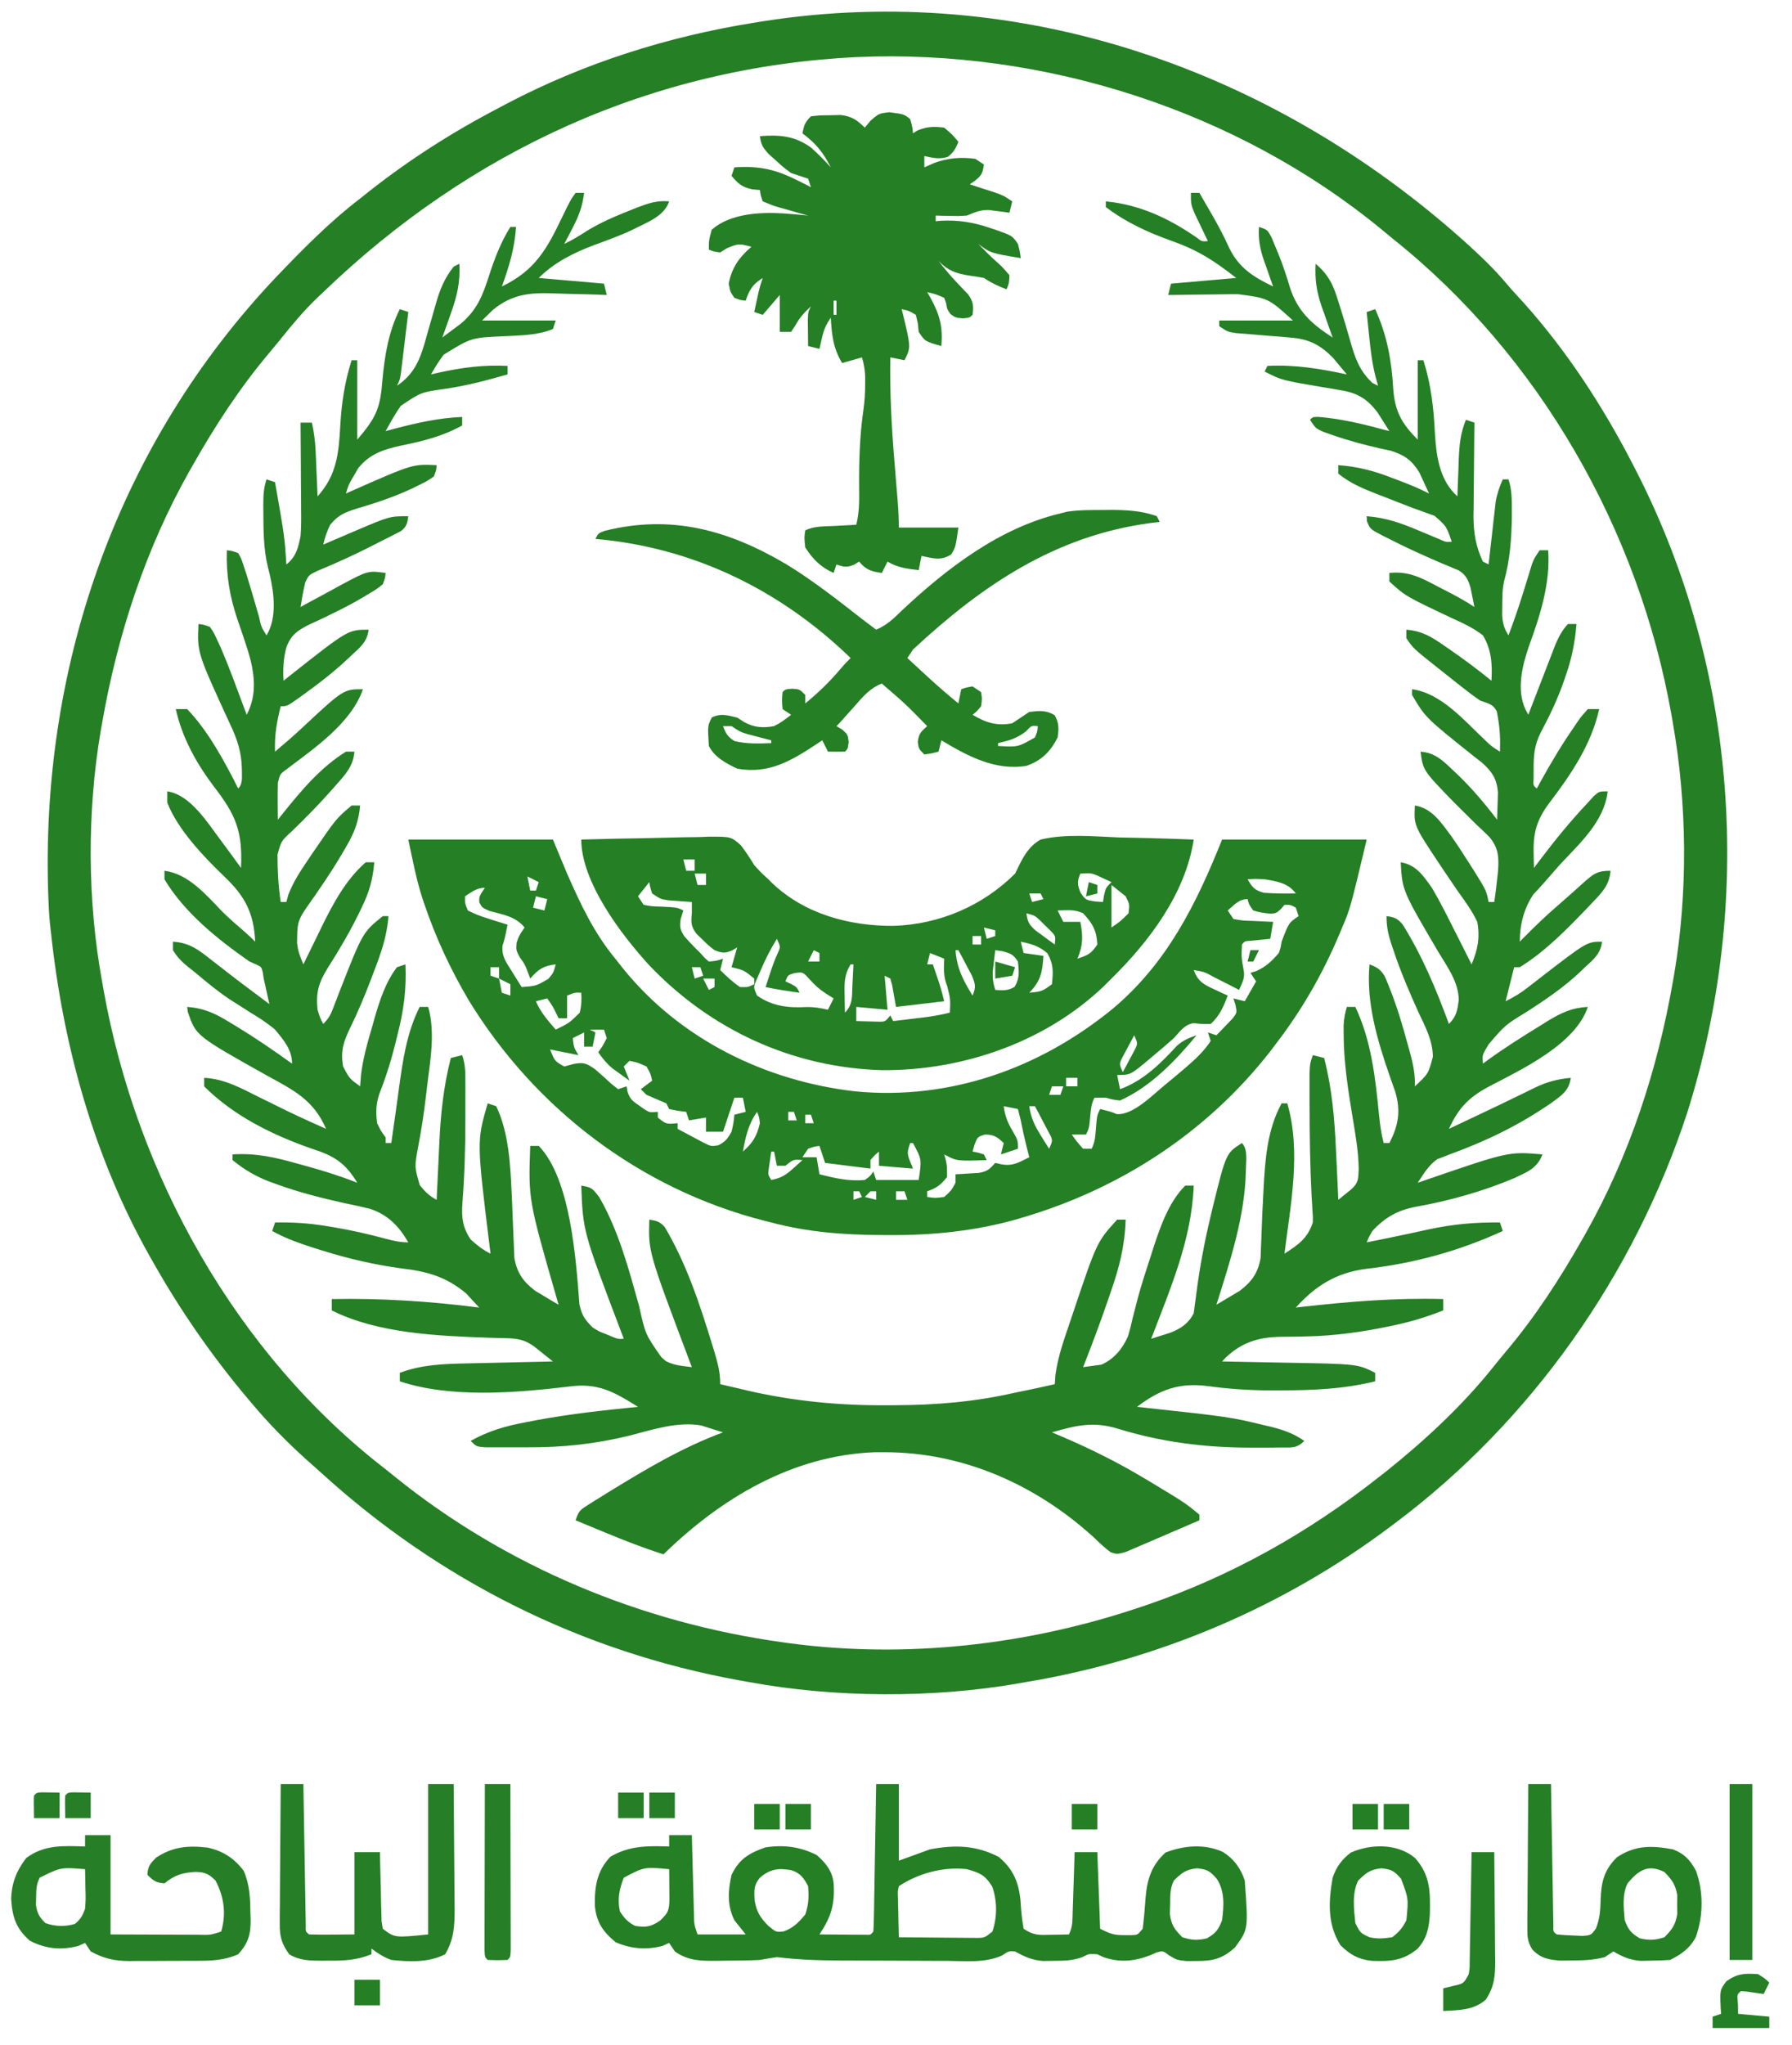 <?xml version="1.0" encoding="UTF-8"?>
<svg version="1.1" xmlns="http://www.w3.org/2000/svg" width="632" height="721">
<path d="M0 0 C0.99 0 1.98 0 3 0 C2.444 4.689 1.118 8.199 -1.062 12.375 C-1.61 13.435 -2.158 14.494 -2.723 15.586 C-3.144 16.383 -3.566 17.179 -4 18 C-1.13 16.629 1.466 15.052 4.125 13.312 C8.993 10.366 14.032 8.203 19.312 6.125 C20.089 5.815 20.866 5.504 21.667 5.185 C25.56 3.695 28.758 2.577 33 3 C31.207 8.378 25.009 10.446 20.162 12.962 C15.732 15.088 11.107 16.718 6.5 18.414 C-0.673 21.115 -7.516 24.516 -13 30 C-1.615 30.99 -1.615 30.99 10 32 C10.33 33.32 10.66 34.64 11 36 C10.083 35.963 9.166 35.927 8.221 35.889 C4.773 35.769 1.327 35.681 -2.123 35.615 C-3.607 35.581 -5.09 35.533 -6.574 35.472 C-15.457 35.116 -22.011 35.359 -29.202 41.289 C-30.484 42.509 -31.748 43.748 -33 45 C-24.42 45 -15.84 45 -7 45 C-7.33 45.99 -7.66 46.98 -8 48 C-13.303 50.23 -19.492 50.238 -25.159 50.531 C-36.821 51.05 -36.821 51.05 -46.512 57.051 C-48.206 59.269 -49.619 61.576 -51 64 C-50.056 63.783 -49.113 63.567 -48.141 63.344 C-39.953 61.568 -32.427 60.576 -24 61 C-24 61.99 -24 62.98 -24 64 C-31.237 66.075 -38.328 67.968 -45.783 69.049 C-54.505 70.275 -54.505 70.275 -61.676 75.109 C-63.669 77.955 -65.312 80.963 -67 84 C-65.973 83.723 -64.945 83.446 -63.887 83.16 C-55.924 81.062 -48.269 79.35 -40 79 C-40 79.99 -40 80.98 -40 82 C-46.962 85.848 -53.651 87.484 -61.398 89.066 C-67.563 90.412 -72.516 91.926 -76.645 97.035 C-77.03 97.704 -77.415 98.373 -77.812 99.062 C-78.211 99.734 -78.609 100.406 -79.02 101.098 C-80.129 103.13 -80.129 103.13 -81 106 C-79.71 105.42 -79.71 105.42 -78.395 104.828 C-57.442 95.597 -57.442 95.597 -49 96 C-49.137 97.793 -49.137 97.793 -50 100 C-52.457 101.676 -52.457 101.676 -55.812 103.312 C-56.417 103.61 -57.021 103.907 -57.644 104.213 C-63.951 107.197 -70.562 109.358 -77.245 111.339 C-81.481 112.687 -83.574 113.5 -86.523 116.965 C-87.717 119.419 -88.41 121.381 -89 124 C-88.192 123.652 -88.192 123.652 -87.367 123.297 C-84.892 122.236 -82.415 121.18 -79.938 120.125 C-79.09 119.76 -78.242 119.395 -77.369 119.02 C-65.55 114 -65.55 114 -59 114 C-59.361 116.505 -59.584 117.676 -61.62 119.261 C-62.315 119.614 -63.01 119.968 -63.727 120.332 C-64.505 120.735 -65.283 121.137 -66.084 121.552 C-66.923 121.968 -67.761 122.384 -68.625 122.812 C-69.476 123.25 -70.326 123.687 -71.203 124.137 C-75.267 126.207 -79.356 128.188 -83.527 130.031 C-84.212 130.336 -84.896 130.64 -85.601 130.954 C-87.456 131.766 -89.323 132.55 -91.191 133.332 C-94.113 134.757 -94.113 134.757 -95.34 137.324 C-96.049 140.2 -96.527 143.077 -97 146 C-96.34 145.636 -95.68 145.273 -95 144.898 C-91.987 143.25 -88.963 141.625 -85.938 140 C-84.899 139.428 -83.861 138.855 -82.791 138.266 C-73.208 133.155 -73.208 133.155 -67 134 C-67.164 135.773 -67.164 135.773 -68 138 C-70.273 139.789 -70.273 139.789 -73.375 141.625 C-73.934 141.963 -74.494 142.302 -75.07 142.651 C-78.627 144.76 -82.257 146.635 -85.984 148.426 C-86.835 148.843 -87.685 149.261 -88.561 149.691 C-90.24 150.507 -91.933 151.298 -93.638 152.059 C-97.962 154.168 -100.376 155.757 -102.055 160.379 C-103.054 164.331 -103.259 167.943 -103 172 C-102.212 171.371 -101.425 170.742 -100.613 170.094 C-80.229 154 -80.229 154 -73 154 C-73.47 158.23 -76.004 160.293 -79 163 C-79.607 163.576 -80.214 164.152 -80.84 164.746 C-85.46 169.022 -90.334 172.827 -95.438 176.5 C-96.361 177.168 -96.361 177.168 -97.302 177.85 C-101.751 181 -101.751 181 -104 181 C-105.385 186.455 -106.24 191.367 -106 197 C-102.849 194.328 -99.713 191.667 -96.695 188.844 C-81.856 175 -81.856 175 -75 175 C-79.091 186.874 -92.082 195.783 -101.828 203.133 C-104.249 204.891 -104.249 204.891 -105 208 C-105.069 210.228 -105.085 212.458 -105.062 214.688 C-105.053 215.867 -105.044 217.046 -105.035 218.262 C-105.024 219.165 -105.012 220.069 -105 221 C-104.443 220.299 -103.886 219.597 -103.312 218.875 C-96.666 210.611 -90.056 202.682 -81 197 C-80.01 197 -79.02 197 -78 197 C-78.411 202.004 -81.037 204.899 -84.25 208.5 C-84.776 209.103 -85.303 209.706 -85.845 210.327 C-90.325 215.393 -95.05 220.2 -99.897 224.912 C-103.807 228.461 -103.807 228.461 -105.133 233.32 C-105.117 238.976 -104.844 244.406 -104 250 C-103.34 250 -102.68 250 -102 250 C-101.785 249.19 -101.569 248.381 -101.348 247.547 C-99.619 242.998 -97.157 239.266 -94.438 235.25 C-93.904 234.457 -93.37 233.665 -92.821 232.848 C-84.439 220.596 -84.439 220.596 -79 216 C-78.01 216 -77.02 216 -76 216 C-76.472 221.56 -78.036 225.616 -80.875 230.438 C-81.461 231.458 -81.461 231.458 -82.059 232.499 C-85.97 239.186 -90.346 245.542 -94.812 251.867 C-97.456 255.653 -98.154 257.287 -98.188 261.812 C-98.202 262.665 -98.216 263.517 -98.23 264.395 C-97.977 267.256 -97.11 269.367 -96 272 C-95.703 271.386 -95.407 270.772 -95.101 270.139 C-93.722 267.297 -92.33 264.461 -90.938 261.625 C-90.239 260.177 -90.239 260.177 -89.525 258.699 C-85.493 250.525 -80.974 242.06 -74 236 C-73.01 236 -72.02 236 -71 236 C-71.49 241.958 -72.742 246.47 -75.375 251.812 C-75.718 252.532 -76.061 253.251 -76.414 253.992 C-78.429 258.122 -80.615 262.105 -82.977 266.047 C-83.728 267.302 -83.728 267.302 -84.495 268.583 C-85.477 270.201 -86.476 271.808 -87.494 273.404 C-90.669 278.592 -91.629 281.912 -91 288 C-90.118 290.882 -90.118 290.882 -89 293 C-86.887 290.887 -86.308 289.571 -85.266 286.816 C-84.942 285.976 -84.618 285.136 -84.284 284.27 C-83.943 283.376 -83.602 282.483 -83.25 281.562 C-75.074 260.699 -75.074 260.699 -68 255 C-67.34 255 -66.68 255 -66 255 C-66.516 262.085 -68.635 268.089 -71.188 274.688 C-71.59 275.751 -71.993 276.814 -72.408 277.91 C-74.577 283.568 -76.892 289.063 -79.562 294.5 C-81.906 299.415 -82.949 302.589 -82 308 C-79.758 312.257 -79.758 312.257 -76 315 C-75.902 313.762 -75.804 312.525 -75.703 311.25 C-75.038 305.309 -73.435 299.721 -71.75 294 C-71.319 292.457 -71.319 292.457 -70.879 290.883 C-69.047 284.595 -67.021 278.27 -63 273 C-62.01 272.67 -61.02 272.34 -60 272 C-59.618 280.631 -60.602 288.214 -62.75 296.562 C-63.129 298.132 -63.129 298.132 -63.516 299.732 C-65.037 305.859 -66.889 311.727 -69.197 317.604 C-70.45 321.341 -70.473 324.08 -70 328 C-68.611 330.818 -68.611 330.818 -67 333 C-67 333.66 -67 334.32 -67 335 C-66.34 335 -65.68 335 -65 335 C-64.89 334.221 -64.781 333.443 -64.668 332.641 C-64.326 330.226 -63.979 327.812 -63.629 325.398 C-63.178 322.281 -62.754 319.161 -62.34 316.039 C-60.969 305.991 -59.592 296.184 -55 287 C-54.01 287 -53.02 287 -52 287 C-49.405 295.946 -51.268 305.931 -52.375 315 C-52.501 316.098 -52.628 317.197 -52.758 318.328 C-53.485 324.462 -54.391 330.519 -55.577 336.581 C-56.828 343.404 -56.828 343.404 -54.949 349.855 C-53.192 352.038 -51.52 353.74 -49 355 C-48.955 353.983 -48.91 352.966 -48.864 351.917 C-48.691 348.074 -48.503 344.231 -48.31 340.388 C-48.23 338.738 -48.153 337.088 -48.081 335.437 C-47.62 324.976 -46.608 315.181 -44 305 C-42.68 304.67 -41.36 304.34 -40 304 C-38.856 307.432 -38.871 310.084 -38.867 313.703 C-38.865 314.703 -38.865 314.703 -38.864 315.723 C-38.862 317.899 -38.868 320.074 -38.875 322.25 C-38.875 323.747 -38.875 325.243 -38.874 326.74 C-38.891 336.502 -39.136 346.23 -39.908 355.968 C-40.244 361.174 -39.993 364.49 -37 369 C-34.738 371.041 -32.719 372.641 -30 374 C-30.136 372.907 -30.136 372.907 -30.275 371.791 C-34.878 334.33 -34.878 334.33 -31 321 C-30.01 321.33 -29.02 321.66 -28 322 C-23.479 331.404 -22.974 343.225 -22.508 353.496 C-22.474 354.226 -22.441 354.955 -22.407 355.707 C-22.274 358.716 -22.149 361.725 -22.046 364.735 C-21.967 366.969 -21.864 369.201 -21.758 371.434 C-21.708 372.744 -21.658 374.054 -21.606 375.404 C-20.707 380.741 -18.48 383.88 -14.203 387.117 C-13.229 387.697 -12.254 388.277 -11.25 388.875 C-10.265 389.471 -9.28 390.066 -8.266 390.68 C-7.518 391.115 -6.77 391.551 -6 392 C-6.196 391.321 -6.393 390.642 -6.595 389.943 C-16.673 354.955 -16.673 354.955 -16 336 C-15.01 336 -14.02 336 -13 336 C-1.7 347.558 0.157 376.393 1.348 391.82 C2.123 395.598 3.278 397.297 6 400 C8.239 401.411 8.239 401.411 10.625 402.312 C11.401 402.639 12.177 402.965 12.977 403.301 C14.958 404.109 14.958 404.109 17 404 C16.718 403.261 16.436 402.521 16.146 401.76 C2.6 366.107 2.6 366.107 2 350 C5.651 350.601 5.942 350.923 8.375 354.125 C15.213 366.009 18.697 379.299 22.387 392.398 C24.593 402.417 24.593 402.417 30.25 410.5 C31.062 411.196 31.062 411.196 31.891 411.906 C34.824 413.427 37.745 413.583 41 414 C40.688 413.175 40.375 412.35 40.054 411.5 C25.644 373.272 25.644 373.272 26 362 C28.5 362.358 29.709 362.676 31.422 364.582 C38.975 377.267 43.687 391.451 48 405.5 C48.454 406.978 48.454 406.978 48.918 408.485 C50.13 412.559 51 415.708 51 420 C53.581 420.614 56.165 421.216 58.75 421.812 C59.786 422.061 59.786 422.061 60.844 422.314 C77.078 426.023 93.124 427.551 109.75 427.438 C111.116 427.434 111.116 427.434 112.509 427.431 C127.049 427.378 140.79 426.244 155 423 C156.515 422.685 158.03 422.373 159.547 422.066 C162.708 421.42 165.857 420.73 169 420 C169.071 418.979 169.142 417.958 169.215 416.906 C170.061 410.204 172.413 403.875 174.562 397.5 C174.785 396.834 175.007 396.168 175.236 395.482 C183.844 369.824 183.844 369.824 191 362 C191.99 362 192.98 362 194 362 C193.707 371.096 191.769 378.885 188.75 387.438 C188.367 388.562 187.984 389.687 187.59 390.846 C184.913 398.638 182.004 406.328 179 414 C179.633 413.914 180.266 413.827 180.917 413.739 C183.181 413.43 183.181 413.43 185.445 413.121 C189.861 411.183 192.895 407.536 194.816 403.127 C195.43 401.118 195.918 399.113 196.375 397.062 C196.774 395.478 197.18 393.894 197.59 392.312 C197.809 391.464 198.028 390.616 198.253 389.742 C199.646 384.628 201.285 379.597 202.938 374.562 C203.249 373.581 203.561 372.599 203.882 371.588 C206.361 364.089 209.319 355.681 215 350 C215.99 350 216.98 350 218 350 C217.289 369.08 209.717 386.387 203 404 C204.439 403.549 205.876 403.091 207.312 402.629 C208.113 402.374 208.914 402.12 209.738 401.858 C213.394 400.472 216.238 398.525 218 395 C218.295 392.877 218.585 390.753 218.849 388.626 C220.029 379.242 221.734 370.073 223.938 360.875 C224.178 359.858 224.419 358.841 224.667 357.793 C229.401 338.563 229.401 338.563 235 335 C237.25 337.25 236.369 341.723 236.389 344.746 C236.094 360.755 230.784 376.833 226 392 C227.76 390.975 229.507 389.929 231.25 388.875 C232.225 388.295 233.199 387.715 234.203 387.117 C238.441 383.91 240.702 380.776 241.59 375.483 C241.634 374.205 241.678 372.927 241.723 371.609 C241.768 370.562 241.768 370.562 241.815 369.494 C241.879 368.01 241.935 366.526 241.985 365.042 C242.115 361.203 242.311 357.367 242.508 353.531 C242.545 352.784 242.583 352.036 242.622 351.266 C243.176 340.887 243.912 330.24 249 321 C249.66 321 250.32 321 251 321 C255.961 338.055 252.15 356.754 250 374 C254.927 370.806 258.113 368.662 260 363 C260.046 361.019 260.046 361.019 259.879 358.836 C259.83 357.976 259.782 357.117 259.732 356.231 C259.676 355.289 259.62 354.346 259.562 353.375 C259.027 342.996 258.883 332.64 258.875 322.25 C258.873 321.514 258.87 320.778 258.868 320.02 C258.862 317.914 258.863 315.809 258.867 313.703 C258.868 312.483 258.869 311.262 258.871 310.005 C259 307 259 307 260 304 C261.32 304.33 262.64 304.66 264 305 C266.815 315.988 267.694 326.592 268.188 337.875 C268.269 339.546 268.352 341.216 268.436 342.887 C268.636 346.924 268.822 350.962 269 355 C270.454 353.824 270.454 353.824 271.938 352.625 C272.483 352.184 273.028 351.743 273.59 351.289 C276.132 348.965 276.012 347.742 276.184 344.18 C276.114 338.072 275.067 332.137 274.062 326.125 C272.419 316.15 270.845 306.199 270.875 296.062 C270.871 294.75 270.871 294.75 270.867 293.41 C270.992 291.138 271.363 289.179 272 287 C272.99 287 273.98 287 275 287 C280.665 298.963 282.063 312.032 283.354 325.061 C283.692 328.461 284.115 331.7 285 335 C285.66 335 286.32 335 287 335 C290.223 328.77 291.099 323.643 289.059 316.879 C288.422 315.056 287.784 313.233 287.141 311.412 C282.778 298.838 278.75 285.418 280 272 C282.65 273.005 283.823 273.718 285.35 276.149 C288.44 283.256 290.787 290.398 292.812 297.875 C293.124 298.976 293.435 300.077 293.756 301.211 C295.06 305.935 296.194 310.068 296 315 C300.751 310.58 300.751 310.58 302.352 304.555 C302.272 298.847 299.773 294.2 297.375 289.125 C294.042 281.782 290.909 274.472 288.375 266.812 C288.004 265.71 288.004 265.71 287.626 264.584 C286.532 261.187 286 258.61 286 255 C288.739 255.339 289.794 255.765 291.641 257.871 C298.544 268.88 303.533 280.825 308 293 C310.684 290.316 310.956 288.312 311.48 284.582 C311.391 278.182 307.507 273.013 304.312 267.688 C291.567 246.016 291.567 246.016 291 236 C296.467 236.916 298.894 240.678 302 245 C304.686 249.567 307.075 254.262 309.438 259 C310.079 260.265 310.722 261.529 311.365 262.793 C312.922 265.856 314.465 268.926 316 272 C318.162 266.759 319.03 262.652 318 257 C316.113 253.013 313.575 249.57 311 246 C309.272 243.492 307.57 240.967 305.875 238.438 C305.446 237.798 305.017 237.159 304.575 236.5 C295.63 223.025 295.63 223.025 296 216 C302.092 216.897 305.511 222.339 309 227 C311.244 230.244 313.387 233.545 315.5 236.875 C316.029 237.708 316.557 238.54 317.102 239.398 C321.195 246.001 321.195 246.001 322 250 C322.66 250 323.32 250 324 250 C324.403 247.329 324.729 244.686 325 242 C325.103 241.109 325.206 240.219 325.312 239.301 C325.65 234.261 325.555 230.922 322.188 227 C320.817 225.641 319.418 224.31 318 223 C316.182 221.214 314.37 219.422 312.562 217.625 C311.628 216.697 310.693 215.769 309.73 214.812 C298.866 203.621 298.866 203.621 298 197 C303.02 197.39 305.77 200.035 309.25 203.375 C309.815 203.906 310.38 204.437 310.962 204.983 C316.136 209.94 320.657 215.299 325 221 C325.082 218.938 325.139 216.875 325.188 214.812 C325.24 213.09 325.24 213.09 325.293 211.332 C324.865 206.465 323.221 204.113 319.652 200.859 C318.756 200.163 317.861 199.467 316.938 198.75 C299.738 185.031 299.738 185.031 295 177 C295 176.34 295 175.68 295 175 C305.156 176.344 313.283 185.89 320.469 192.68 C322.967 195.089 322.967 195.089 326 197 C326.172 192.961 326.003 189.177 325.312 185.188 C325.185 184.439 325.057 183.69 324.926 182.918 C323.587 180.144 321.854 180.043 319 179 C316.895 177.523 314.884 176.034 312.875 174.438 C312.314 173.998 311.753 173.558 311.175 173.105 C309.444 171.744 307.721 170.373 306 169 C305.458 168.571 304.917 168.142 304.359 167.7 C295.388 160.582 295.388 160.582 293 157 C293 156.01 293 155.02 293 154 C298.543 154.46 301.887 156.525 306.312 159.625 C306.967 160.072 307.621 160.519 308.295 160.98 C313.346 164.462 318.252 168.114 323 172 C323.365 166.281 323.012 161.01 320 156 C316.591 153.356 312.854 151.65 308.938 149.875 C292.643 142.164 292.643 142.164 287 137 C287 136.01 287 135.02 287 134 C293.813 133.274 298.315 135.725 304.25 138.875 C305.596 139.565 305.596 139.565 306.969 140.27 C310.431 142.058 313.755 143.836 317 146 C316.716 144.561 316.423 143.124 316.125 141.688 C315.963 140.887 315.8 140.086 315.633 139.262 C314.857 136.488 313.917 134.529 311.359 133.052 C310.71 132.783 310.062 132.515 309.395 132.238 C308.665 131.928 307.935 131.618 307.183 131.298 C306.401 130.973 305.619 130.648 304.812 130.312 C298.595 127.63 292.452 124.865 286.438 121.75 C285.801 121.433 285.165 121.117 284.509 120.79 C280.21 118.52 280.21 118.52 279.098 115.766 C279.065 115.183 279.033 114.6 279 114 C285.744 114.495 291.178 116.428 297.375 119.062 C299.152 119.806 300.931 120.547 302.711 121.285 C303.487 121.614 304.264 121.943 305.064 122.281 C306.968 123.116 306.968 123.116 309 123 C307.122 117.504 307.122 117.504 302.917 113.851 C302.111 113.565 301.306 113.279 300.477 112.984 C299.586 112.657 298.695 112.329 297.777 111.991 C296.86 111.664 295.944 111.337 295 111 C293.284 110.339 291.571 109.672 289.859 109 C289.016 108.67 288.173 108.34 287.305 108 C286.462 107.67 285.619 107.34 284.75 107 C283.891 106.67 283.033 106.34 282.148 106 C277.359 104.114 273.018 102.257 269 99 C269 98.01 269 97.02 269 96 C275.815 96.5 281.462 97.965 287.812 100.438 C288.645 100.75 289.477 101.063 290.334 101.385 C293.988 102.771 297.523 104.208 301 106 C300.287 104.409 299.554 102.828 298.812 101.25 C298.406 100.368 298 99.487 297.582 98.578 C294.955 94.298 292.292 92.403 287.504 90.91 C286.192 90.617 284.878 90.335 283.562 90.062 C277.979 88.783 272.534 87.331 267.125 85.438 C265.993 85.044 264.861 84.651 263.695 84.246 C261 83 261 83 259 80 C260 79 260 79 261.941 78.98 C270.565 79.662 278.677 81.755 287 84 C286.115 82.577 285.216 81.162 284.312 79.75 C283.814 78.961 283.315 78.172 282.801 77.359 C279.238 72.692 275.841 70.581 270.07 69.621 C268.382 69.322 268.382 69.322 266.66 69.018 C265.494 68.826 264.327 68.635 263.125 68.438 C249.119 66.077 249.119 66.077 243 63 C243.33 62.34 243.66 61.68 244 61 C253.708 60.504 262.564 61.988 272 64 C270.968 62.742 269.924 61.494 268.875 60.25 C268.295 59.554 267.715 58.858 267.117 58.141 C262.564 53.537 258.624 51.533 252.176 51.023 C250.9 50.91 249.625 50.797 248.311 50.68 C246.978 50.577 245.645 50.475 244.312 50.375 C241.682 50.165 239.054 49.94 236.426 49.711 C234.684 49.576 234.684 49.576 232.907 49.439 C230 49 230 49 227 47 C227 46.34 227 45.68 227 45 C235.58 45 244.16 45 253 45 C244.318 37.119 244.318 37.119 233.512 35.707 C232.809 35.711 232.105 35.716 231.381 35.72 C229.149 35.737 226.919 35.774 224.688 35.812 C223.169 35.828 221.65 35.841 220.131 35.854 C216.42 35.886 212.71 35.938 209 36 C209.33 34.68 209.66 33.36 210 32 C217.59 31.34 225.18 30.68 233 30 C225.027 23.799 219.534 20.243 210.391 16.993 C201.959 13.978 194.179 10.458 187 5 C187 4.34 187 3.68 187 3 C198.892 4.128 209.171 8.943 218.926 15.68 C220.871 17.179 220.871 17.179 223 17 C222.567 16.108 222.134 15.216 221.688 14.297 C220.852 12.541 220.852 12.541 220 10.75 C219.165 9.01 219.165 9.01 218.312 7.234 C217 4 217 4 217 0 C217.99 0 218.98 0 220 0 C221.233 2.123 222.462 4.248 223.688 6.375 C224.055 7.011 224.423 7.647 224.802 8.303 C226.904 11.97 228.808 15.65 230.562 19.5 C233.997 26.519 239.111 29.677 246 33 C245.639 31.987 245.278 30.974 244.906 29.93 C244.437 28.578 243.968 27.227 243.5 25.875 C243.262 25.21 243.023 24.545 242.777 23.859 C241.373 19.766 240.727 16.389 241 12 C244 13 244 13 245.465 15.738 C245.951 16.918 246.437 18.097 246.938 19.312 C247.201 19.94 247.464 20.568 247.735 21.215 C249.378 25.211 250.709 29.23 251.938 33.375 C254.647 41.808 259.688 46.304 267 51 C266.567 49.793 266.134 48.587 265.688 47.344 C265.124 45.729 264.562 44.115 264 42.5 C263.714 41.709 263.428 40.917 263.133 40.102 C261.32 34.836 260.694 30.566 261 25 C265.695 29.004 267.316 32.655 269.062 38.5 C269.315 39.294 269.568 40.087 269.828 40.905 C270.977 44.54 272.063 48.189 273.094 51.859 C274.861 58.044 276.276 62.525 281 67 C281.66 67.33 282.32 67.66 283 68 C282.693 66.876 282.386 65.752 282.07 64.594 C280.904 59.928 280.35 55.279 279.875 50.5 C279.745 49.266 279.745 49.266 279.613 48.008 C279.404 46.006 279.201 44.003 279 42 C280.485 41.505 280.485 41.505 282 41 C286.214 50.247 287.802 59.146 288.375 69.25 C288.963 77.134 291.45 81.45 297 87 C297 77.76 297 68.52 297 59 C297.66 59 298.32 59 299 59 C301.75 67.747 302.648 76.006 303.084 85.127 C303.592 93.091 304.761 101.423 311 107 C311.02 106.395 311.04 105.791 311.06 105.167 C311.156 102.403 311.265 99.639 311.375 96.875 C311.406 95.924 311.437 94.972 311.469 93.992 C311.677 88.983 312.055 84.696 314 80 C314.99 80.33 315.98 80.66 317 81 C316.984 82.165 316.969 83.329 316.952 84.529 C316.898 88.884 316.864 93.24 316.835 97.595 C316.82 99.474 316.8 101.353 316.774 103.231 C316.737 105.945 316.72 108.658 316.707 111.371 C316.692 112.2 316.676 113.028 316.66 113.882 C316.658 119.594 317.475 124.814 320 130 C320.66 130.33 321.32 130.66 322 131 C322.08 130.269 322.161 129.538 322.244 128.784 C322.613 125.46 322.994 122.136 323.375 118.812 C323.501 117.662 323.628 116.512 323.758 115.326 C323.887 114.214 324.016 113.103 324.148 111.957 C324.264 110.936 324.379 109.915 324.498 108.863 C324.998 106.013 325.827 103.636 327 101 C327.66 101 328.32 101 329 101 C330.215 104.646 330.191 108.015 330.188 111.812 C330.187 112.564 330.187 113.316 330.187 114.091 C330.11 121.755 329.52 129.573 327.445 136.98 C326.816 139.834 326.829 142.581 326.812 145.5 C326.798 146.624 326.784 147.748 326.77 148.906 C326.99 151.87 327.454 153.507 329 156 C331.592 149.293 333.755 142.506 335.838 135.627 C336.089 134.815 336.339 134.004 336.598 133.168 C336.819 132.439 337.041 131.709 337.27 130.958 C338 129 338 129 340 126 C340.99 126 341.98 126 343 126 C343.843 137.596 340.173 148.958 336.25 159.75 C333.857 166.648 331.743 175.215 335.023 182.169 C335.346 182.773 335.668 183.378 336 184 C336.318 183.173 336.635 182.345 336.962 181.493 C338.148 178.412 339.34 175.334 340.535 172.257 C341.05 170.927 341.563 169.596 342.074 168.265 C342.81 166.346 343.555 164.431 344.301 162.516 C344.968 160.787 344.968 160.787 345.65 159.024 C346.872 156.287 347.934 154.166 350 152 C350.99 152 351.98 152 353 152 C352.47 158.248 351.411 163.766 349.375 169.688 C349.115 170.459 348.855 171.231 348.587 172.026 C346.376 178.372 343.587 184.262 340.418 190.18 C338.154 194.683 337.863 198.154 337.875 203.188 C337.871 204.787 337.871 204.787 337.867 206.418 C337.707 208.931 337.707 208.931 339 210 C339.461 209.152 339.923 208.304 340.398 207.43 C344.062 200.798 347.93 194.353 352.25 188.125 C352.868 187.206 352.868 187.206 353.498 186.269 C354.703 184.57 354.703 184.57 357 182 C358.32 182 359.64 182 361 182 C358.226 194.541 351 205.128 343.326 215.206 C339.132 220.816 337.72 225.412 337.875 232.375 C337.893 233.435 337.911 234.494 337.93 235.586 C337.964 236.781 337.964 236.781 338 238 C338.617 237.178 339.235 236.355 339.871 235.508 C345.271 228.369 350.839 221.508 357 215 C357.683 214.248 358.366 213.497 359.07 212.723 C361 211 361 211 364 211 C362.758 221.744 354.052 229.374 347 237 C345.148 239.078 343.312 241.168 341.496 243.277 C340.283 244.675 339.023 246.032 337.75 247.375 C334.415 252.377 333 258.031 333 264 C333.485 263.504 333.969 263.007 334.469 262.496 C338.485 258.426 342.578 254.528 346.914 250.801 C349.99 248.146 353.001 245.419 356.02 242.699 C359.313 239.873 360.527 239 365 239 C364.611 244.016 361.973 246.725 358.625 250.188 C357.82 251.037 357.82 251.037 356.999 251.905 C349.729 259.493 341.986 267.46 333 273 C332.34 273 331.68 273 331 273 C330.01 276.96 329.02 280.92 328 285 C331.027 283.486 333.191 282.208 335.793 280.172 C336.502 279.622 337.21 279.071 337.941 278.505 C339.053 277.636 339.053 277.636 340.188 276.75 C356.723 264 356.723 264 362 264 C361.53 268.233 358.994 270.288 356 273 C355.404 273.576 354.809 274.152 354.195 274.746 C348.472 280.113 342.21 284.356 335.648 288.605 C327.88 293.338 327.88 293.338 322.062 300.125 C321.662 300.788 321.261 301.45 320.848 302.133 C319.793 304.114 319.793 304.114 320 307 C320.49 306.634 320.98 306.268 321.484 305.891 C327.537 301.508 333.82 297.531 340.188 293.625 C341.042 293.089 341.897 292.553 342.778 292.001 C347.611 289.071 351.326 287.292 357 287 C352.589 300.142 333.907 308.903 322.316 314.969 C315.098 318.79 311.428 322.527 308 330 C309.965 329.068 311.929 328.137 313.894 327.205 C315.603 326.395 317.314 325.587 319.024 324.779 C323.296 322.763 327.559 320.734 331.801 318.656 C332.926 318.111 332.926 318.111 334.074 317.555 C335.488 316.87 336.897 316.177 338.302 315.477 C342.584 313.415 346.262 312.442 351 312 C350.276 316.767 347.628 318.263 343.906 321.008 C332.543 328.797 321.175 334.292 308.234 339.008 C307.456 339.315 306.677 339.621 305.875 339.938 C305.233 340.173 304.591 340.409 303.93 340.652 C300.856 342.799 299.038 345.894 297 349 C298.114 348.613 299.228 348.227 300.375 347.828 C329.105 337.971 329.105 337.971 341 339 C339.076 343.964 335.701 345.153 331.074 347.352 C319.971 352.057 307.985 355.399 296.125 357.5 C289.846 358.724 285.345 361.279 281 366 C279.777 368.115 279.777 368.115 279 370 C283.868 369.042 288.729 368.063 293.578 367.012 C294.397 366.835 295.216 366.659 296.059 366.478 C297.693 366.125 299.326 365.769 300.958 365.409 C309.349 363.606 317.424 362.864 326 363 C326.33 363.99 326.66 364.98 327 366 C311.542 373.1 295.649 377.431 278.753 379.356 C268.296 380.725 261.018 385.243 254 393 C255.19 392.864 255.19 392.864 256.405 392.725 C272.988 390.858 289.286 389.531 306 390 C306 391.32 306 392.64 306 394 C300.548 396.155 295.227 397.826 289.5 399.062 C288.322 399.317 288.322 399.317 287.12 399.577 C277.454 401.605 267.857 402.945 257.98 403.164 C256.921 403.191 255.862 403.218 254.77 403.245 C252.684 403.289 250.598 403.311 248.511 403.307 C240.822 403.453 234.911 405.274 229.252 410.665 C228.632 411.326 228.632 411.326 228 412 C229.149 412.02 230.298 412.04 231.481 412.06 C235.798 412.137 240.114 412.225 244.431 412.317 C246.289 412.355 248.147 412.39 250.005 412.422 C275.73 412.865 275.73 412.865 282 416 C282 416.99 282 417.98 282 419 C270.894 421.731 259.971 422.19 248.562 422.188 C246.728 422.194 246.728 422.194 244.857 422.2 C237.463 422.175 230.321 421.68 223 420.688 C212.939 419.378 206.066 421.875 198 428 C198.89 428.095 199.779 428.19 200.696 428.288 C230.703 431.55 230.703 431.55 243.25 434.562 C244.08 434.76 244.911 434.957 245.766 435.161 C249.964 436.238 253.387 437.507 257 440 C254.184 442.816 252.338 442.288 248.395 442.336 C247.727 442.344 247.059 442.353 246.371 442.361 C244.185 442.381 241.999 442.38 239.812 442.375 C239.069 442.375 238.325 442.375 237.558 442.375 C221.598 442.338 206.476 440.385 191.188 435.688 C182.67 433.071 176.386 434.534 168 437 C169.189 437.499 170.377 437.998 171.602 438.512 C181.287 442.672 190.555 447.243 199.625 452.625 C200.511 453.151 201.398 453.676 202.311 454.218 C214.998 461.877 214.998 461.877 220 466 C220 466.66 220 467.32 220 468 C215.952 469.766 211.895 471.511 207.83 473.237 C206.448 473.827 205.069 474.423 203.692 475.024 C201.712 475.888 199.725 476.731 197.734 477.57 C196.54 478.084 195.346 478.597 194.116 479.125 C191 480 191 480 188.701 479.261 C186.587 477.694 184.756 475.966 182.875 474.125 C162.483 455.505 136.757 444 109 444 C107.866 444 106.731 444 105.562 444 C76.547 445.075 51.304 460.178 31 480 C23.996 477.762 17.227 475.13 10.438 472.312 C8.924 471.689 8.924 471.689 7.381 471.053 C4.919 470.038 2.459 469.02 0 468 C1.133 464.601 1.644 464.296 4.551 462.469 C5.302 461.993 6.054 461.518 6.828 461.028 C8.058 460.271 8.058 460.271 9.312 459.5 C10.158 458.975 11.003 458.449 11.873 457.908 C24.717 450.005 37.805 442.222 52 437 C50.361 436.458 48.713 435.942 47.062 435.438 C46.146 435.147 45.229 434.857 44.285 434.559 C35.822 433.12 27.327 436.016 19.168 438.096 C7.082 441.095 -4.558 442.333 -16.97 442.261 C-19.223 442.25 -21.475 442.261 -23.729 442.273 C-25.167 442.272 -26.605 442.27 -28.043 442.266 C-29.332 442.263 -30.622 442.261 -31.95 442.259 C-35 442 -35 442 -37 440 C-30.663 436.455 -24.737 434.779 -17.625 433.438 C-16.554 433.228 -15.483 433.019 -14.379 432.804 C-2.337 430.544 9.812 429.201 22 428 C13.35 422.564 7.763 419.414 -2.625 420.875 C-21.105 423.076 -44.029 424.99 -62 419 C-62 418.01 -62 417.02 -62 416 C-54.306 413.115 -46.586 412.846 -38.469 412.684 C-37.592 412.663 -36.716 412.642 -35.813 412.621 C-33.042 412.556 -30.271 412.497 -27.5 412.438 C-25.609 412.394 -23.719 412.351 -21.828 412.307 C-17.219 412.2 -12.609 412.099 -8 412 C-9.433 410.849 -10.872 409.704 -12.312 408.562 C-13.113 407.924 -13.914 407.286 -14.738 406.629 C-18.085 404.218 -20.758 403.872 -24.77 403.789 C-25.73 403.763 -26.69 403.737 -27.679 403.71 C-28.713 403.682 -29.747 403.654 -30.812 403.625 C-48.648 402.986 -69.686 402.157 -86 394 C-86 392.68 -86 391.36 -86 390 C-68.485 389.667 -51.367 390.764 -34 393 C-34.964 391.924 -35.948 390.865 -36.938 389.812 C-37.755 388.925 -37.755 388.925 -38.59 388.02 C-45.666 382.09 -52.404 380.237 -61.438 379.188 C-70.976 377.879 -79.999 375.813 -89.188 372.938 C-90.279 372.597 -91.371 372.256 -92.496 371.905 C-97.554 370.274 -102.347 368.579 -107 366 C-106.67 365.01 -106.34 364.02 -106 363 C-99.818 362.877 -94.031 363.239 -87.938 364.25 C-87.125 364.381 -86.312 364.511 -85.475 364.646 C-79.227 365.693 -73.104 367.082 -66.988 368.729 C-64.216 369.475 -61.889 370 -59 370 C-62.313 364.301 -66.205 360.237 -72.606 358.151 C-75.643 357.407 -78.687 356.753 -81.75 356.125 C-89.882 354.313 -97.798 352.312 -105.625 349.438 C-106.375 349.169 -107.125 348.9 -107.897 348.624 C-112.867 346.732 -116.859 344.353 -121 341 C-121 340.34 -121 339.68 -121 339 C-112.792 338.446 -105.736 340.065 -97.875 342.312 C-96.183 342.776 -96.183 342.776 -94.457 343.248 C-88.513 344.899 -82.733 346.722 -77 349 C-81.209 341.95 -85.291 339.439 -93 337 C-106.813 332.181 -120.509 325.491 -131 315 C-131 314.01 -131 313.02 -131 312 C-123.819 312.369 -118.099 315.579 -111.75 318.75 C-109.599 319.808 -107.448 320.866 -105.297 321.922 C-104.255 322.436 -103.212 322.949 -102.139 323.479 C-97.467 325.743 -92.741 327.884 -88 330 C-92.378 319.809 -99.451 316.328 -108.762 311.254 C-133.937 297.145 -133.937 297.145 -136.758 288.742 C-136.838 288.167 -136.918 287.592 -137 287 C-130.959 287.442 -126.987 289.34 -121.875 292.5 C-121.142 292.942 -120.408 293.384 -119.653 293.839 C-112.908 297.95 -106.409 302.385 -100 307 C-100 302.065 -102.93 298.718 -106 295 C-108.739 292.66 -111.673 290.801 -114.75 288.938 C-116.355 287.919 -117.958 286.897 -119.559 285.871 C-120.324 285.384 -121.09 284.896 -121.878 284.394 C-126.171 281.573 -130.073 278.304 -134 275 C-134.874 274.31 -135.748 273.621 -136.648 272.91 C-138.909 271.074 -140.482 269.477 -142 267 C-142 266.01 -142 265.02 -142 264 C-136.08 264.367 -132.847 266.949 -128.375 270.5 C-126.966 271.589 -125.557 272.677 -124.148 273.766 C-123.106 274.581 -123.106 274.581 -122.042 275.412 C-119.058 277.732 -116.031 279.992 -113 282.25 C-111.333 283.5 -109.667 284.75 -108 286 C-108.312 284.583 -108.624 283.167 -108.938 281.75 C-109.112 280.961 -109.286 280.172 -109.465 279.359 C-109.641 278.581 -109.818 277.802 -110 277 C-110.104 276.283 -110.209 275.567 -110.316 274.828 C-110.832 272.859 -110.832 272.859 -112.688 272.023 C-113.451 271.686 -114.214 271.348 -115 271 C-126.134 263.237 -137.971 253.799 -145 242 C-145 241.01 -145 240.02 -145 239 C-136.611 240.045 -130.373 247.422 -124.73 253.266 C-122.176 255.826 -119.442 258.165 -116.699 260.52 C-115.423 261.632 -114.197 262.803 -113 264 C-113.471 253.834 -116.605 247.957 -123.93 240.984 C-131.207 234.009 -140.299 224.477 -144 215 C-144 213.68 -144 212.36 -144 211 C-135.816 212.172 -129.708 222.221 -125.014 228.424 C-122.651 231.598 -120.317 234.792 -118 238 C-117.42 225.107 -119.741 219.412 -127.582 209.281 C-133.766 201.086 -138.77 192.08 -141 182 C-139.68 182 -138.36 182 -137 182 C-129.684 189.536 -123.687 200.625 -119 210 C-117.254 208.254 -117.745 205.939 -117.688 203.562 C-117.763 197.164 -119.279 192.712 -122 187 C-133.467 162.067 -133.467 162.067 -133 152 C-131.155 152.227 -131.155 152.227 -129 153 C-127.667 154.894 -127.667 154.894 -126.52 157.367 C-126.099 158.272 -125.678 159.176 -125.245 160.108 C-123.254 164.732 -121.434 169.405 -119.688 174.125 C-119.328 175.081 -118.969 176.038 -118.6 177.023 C-117.728 179.347 -116.862 181.673 -116 184 C-112.171 176.731 -113.225 169.239 -115.496 161.605 C-116.692 157.824 -117.975 154.079 -119.273 150.332 C-122.035 142.179 -123.277 134.587 -123 126 C-121.121 126.219 -121.121 126.219 -119 127 C-117.91 128.906 -117.91 128.906 -117.062 131.5 C-116.738 132.477 -116.413 133.454 -116.078 134.461 C-114.563 139.436 -113.078 144.419 -111.662 149.424 C-110.881 152.999 -110.881 152.999 -109 156 C-105.221 149.807 -106.338 141.07 -107.938 134.25 C-108.21 133.175 -108.21 133.175 -108.488 132.078 C-110.104 125.517 -110.095 118.844 -110.125 112.125 C-110.13 111.375 -110.134 110.625 -110.139 109.852 C-110.13 106.64 -110.023 104.068 -109 101 C-108.01 101.33 -107.02 101.66 -106 102 C-102.617 121.34 -102.617 121.34 -102 131 C-98.619 128.388 -97.781 125.034 -97 121 C-96.75 117.851 -96.766 114.724 -96.805 111.566 C-96.808 110.688 -96.81 109.811 -96.813 108.906 C-96.824 106.125 -96.849 103.344 -96.875 100.562 C-96.885 98.667 -96.894 96.772 -96.902 94.877 C-96.924 90.251 -96.959 85.626 -97 81 C-95.68 81 -94.36 81 -93 81 C-92.255 84.386 -91.832 87.619 -91.684 91.082 C-91.642 92.013 -91.6 92.945 -91.557 93.904 C-91.517 94.864 -91.478 95.824 -91.438 96.812 C-91.394 97.792 -91.351 98.771 -91.307 99.779 C-91.201 102.186 -91.099 104.593 -91 107 C-84.239 99.54 -83.531 91.816 -83 82.188 C-82.548 74.085 -81.436 66.758 -79 59 C-78.34 59 -77.68 59 -77 59 C-77 68.24 -77 77.48 -77 87 C-70.156 79.016 -68.884 75.774 -68.125 66 C-67.343 57.303 -65.953 48.906 -62 41 C-60.515 41.495 -60.515 41.495 -59 42 C-59.473 45.959 -59.955 49.917 -60.438 53.875 C-60.64 55.567 -60.64 55.567 -60.846 57.293 C-60.978 58.369 -61.11 59.446 -61.246 60.555 C-61.367 61.55 -61.487 62.545 -61.611 63.57 C-62 66 -62 66 -63 68 C-55.245 62.889 -54.042 55.602 -51.562 47.047 C-51.305 46.166 -51.047 45.285 -50.781 44.377 C-50.27 42.615 -49.769 40.85 -49.281 39.082 C-47.837 34.044 -46.258 30.132 -43 26 C-42.01 25.505 -42.01 25.505 -41 25 C-40.643 31.492 -41.801 36.418 -44 42.5 C-44.286 43.322 -44.572 44.145 -44.867 44.992 C-45.567 46.999 -46.282 49 -47 51 C-45.578 49.945 -44.162 48.881 -42.75 47.812 C-41.567 46.925 -41.567 46.925 -40.359 46.02 C-34.664 41.144 -32.732 36.085 -30.5 29.125 C-28.511 22.978 -26.418 17.502 -23 12 C-22.34 12 -21.68 12 -21 12 C-21.5 19.494 -23.438 25.957 -26 33 C-14.395 27.404 -10.219 20.021 -4.832 8.742 C-1.797 2.489 -1.797 2.489 0 0 Z " fill="#257F25" transform="translate(203,68)"/>
<path d="M0 0 C5.216 4.719 10.294 9.472 14.812 14.879 C16.736 17.165 18.759 19.344 20.785 21.539 C36.167 38.682 48.96 58.395 59.473 78.852 C59.917 79.714 60.361 80.577 60.819 81.466 C96.269 151.088 101.986 232.934 78.473 307.297 C59.777 364.293 23.609 415.828 -24.527 451.852 C-25.338 452.463 -25.338 452.463 -26.165 453.087 C-63.939 481.439 -107.963 500.097 -154.527 507.852 C-155.774 508.076 -155.774 508.076 -157.045 508.305 C-187.522 513.633 -222.111 513.466 -252.527 507.852 C-253.498 507.68 -254.469 507.508 -255.469 507.332 C-311.309 497.265 -361.701 472.035 -403.527 433.852 C-405.256 432.309 -406.985 430.768 -408.715 429.227 C-415.458 423.147 -421.68 416.796 -427.527 409.852 C-427.979 409.32 -428.43 408.787 -428.895 408.239 C-441.617 393.169 -452.835 377.031 -462.527 359.852 C-462.92 359.162 -463.312 358.473 -463.717 357.763 C-483.44 322.802 -494.25 283.59 -498.527 243.852 C-498.66 242.673 -498.793 241.495 -498.93 240.281 C-499.248 236.804 -499.427 233.34 -499.527 229.852 C-499.555 228.924 -499.582 227.997 -499.61 227.041 C-501.557 147.428 -474.201 70.676 -419.219 12.618 C-409.795 2.778 -400.364 -6.857 -389.527 -15.148 C-388.562 -15.919 -387.596 -16.69 -386.602 -17.484 C-372.181 -28.87 -356.814 -38.663 -340.527 -47.148 C-339.654 -47.612 -338.78 -48.076 -337.88 -48.554 C-310.612 -62.899 -280.923 -72.298 -250.527 -77.148 C-248.933 -77.409 -248.933 -77.409 -247.307 -77.674 C-156.418 -91.828 -67.594 -60.555 0 0 Z M-214.365 -65.024 C-286.562 -61.517 -350.775 -31.949 -402.527 17.852 C-403.319 18.602 -404.11 19.352 -404.926 20.125 C-409.407 24.464 -413.351 29.15 -417.25 34.016 C-418.715 35.84 -420.201 37.649 -421.711 39.438 C-431.978 51.627 -440.679 65.001 -448.527 78.852 C-448.923 79.545 -449.318 80.239 -449.726 80.954 C-465.273 108.516 -475.108 138.749 -480.527 169.852 C-480.775 171.244 -480.775 171.244 -481.028 172.664 C-485.849 201.064 -485.73 232.526 -480.527 260.852 C-480.278 262.281 -480.278 262.281 -480.023 263.74 C-468.471 328.819 -433.335 392.166 -380.527 432.852 C-379.441 433.726 -378.356 434.602 -377.273 435.48 C-337.987 467.182 -290.434 486.921 -240.527 493.852 C-239.69 493.969 -238.853 494.086 -237.991 494.207 C-197.089 499.637 -154.561 494.863 -115.527 481.852 C-114.554 481.527 -113.58 481.203 -112.577 480.868 C-82.576 470.657 -55.391 455.39 -30.527 435.852 C-29.052 434.697 -29.052 434.697 -27.547 433.52 C-13.851 422.551 -0.678 410.34 10.266 396.617 C11.703 394.817 13.163 393.034 14.648 391.273 C24.921 379.085 33.623 365.705 41.473 351.852 C41.868 351.158 42.263 350.464 42.671 349.75 C58.216 322.191 68.061 291.953 73.473 260.852 C73.638 259.918 73.803 258.985 73.973 258.023 C78.778 229.524 78.483 198.289 73.473 169.852 C73.306 168.881 73.14 167.911 72.969 166.911 C61.489 101.84 26.424 40.145 -25.527 -1.148 C-26.673 -2.094 -27.818 -3.042 -28.961 -3.992 C-80.09 -46.186 -148.331 -67.921 -214.365 -65.024 Z " fill="#257F25" transform="translate(516.527,85.148)"/>
<path d="M0 0 C16.83 0 33.66 0 51 0 C53.475 5.94 53.475 5.94 56 12 C60.741 22.768 65.451 32.874 73 42 C73.892 43.129 74.784 44.258 75.676 45.387 C95.85 70.402 125.929 85.137 157.624 88.773 C191.06 91.968 222.706 80.681 248.428 59.652 C267.56 43.617 277.898 22.756 287 0 C303.83 0 320.66 0 338 0 C332.196 24.375 332.196 24.375 329.25 31.25 C328.913 32.061 328.575 32.872 328.228 33.708 C322.348 47.542 315.157 60.09 306 72 C305.317 72.907 304.634 73.815 303.93 74.75 C281.569 103.317 251.12 123.121 216.438 133.312 C215.66 133.543 214.883 133.774 214.083 134.011 C199.293 138.109 184.547 139.558 169.25 139.438 C168.424 139.434 167.598 139.431 166.747 139.428 C153.479 139.356 140.875 138.409 128 135 C126.755 134.687 126.755 134.687 125.484 134.367 C81.845 123.197 44.676 94.916 21.25 56.562 C14.922 45.823 9.692 34.618 5.688 22.812 C5.457 22.137 5.227 21.462 4.99 20.766 C2.77 13.895 1.535 7.165 0 0 Z M42 13 C42.33 14.65 42.66 16.3 43 18 C43.66 18 44.32 18 45 18 C45.33 17.01 45.66 16.02 46 15 C44.68 14.34 43.36 13.68 42 13 Z M296 14 C297.638 16.821 298.492 17.858 301.688 18.75 C305.484 19.037 309.194 19.066 313 19 C310.305 15.294 306.283 14.702 302 14 C298.666 13.831 298.666 13.831 296 14 Z M20 20 C19.942 22.431 19.942 22.431 21 25 C23.44 26.221 25.487 27.045 28.062 27.812 C28.726 28.028 29.389 28.244 30.072 28.467 C31.709 28.997 33.354 29.501 35 30 C34 35 34 35 33.223 37.418 C32.897 41.193 34.454 43.146 36.438 46.312 C37.096 47.381 37.755 48.45 38.434 49.551 C38.951 50.359 39.467 51.167 40 52 C45.073 51.624 45.073 51.624 49.375 49.125 C51.179 47.004 51.179 47.004 52 44 C47.686 44.479 45.834 45.746 43 49 C42.732 48.278 42.464 47.556 42.188 46.812 C41.089 43.959 41.089 43.959 39.312 41.5 C38 39 38 39 38.188 36.375 C39 34 39 34 41 31 C37.785 27.032 33.354 26.472 28.617 25.16 C26 24 26 24 25.008 22.059 C25 20 25 20 27 17 C24.105 17 22.403 18.482 20 20 Z M45 20 C44.67 21.32 44.34 22.64 44 24 C45.32 24.33 46.64 24.66 48 25 C48.33 23.68 48.66 22.36 49 21 C47.68 20.67 46.36 20.34 45 20 Z M289 25 C289.66 25.99 290.32 26.98 291 28 C294.346 28.587 294.346 28.587 298.125 28.688 C300.047 28.786 300.047 28.786 302.008 28.887 C302.995 28.924 303.983 28.961 305 29 C304.67 30.98 304.34 32.96 304 35 C303.362 35.061 302.724 35.121 302.066 35.184 C301.24 35.267 300.414 35.351 299.562 35.438 C298.327 35.559 298.327 35.559 297.066 35.684 C295.013 35.789 295.013 35.789 294 37 C293.802 41.616 293.802 41.616 294.625 46.125 C295.163 48.817 294.061 50.529 293 53 C292.013 52.495 291.025 51.989 290.008 51.469 C288.714 50.812 287.419 50.156 286.125 49.5 C285.474 49.166 284.823 48.832 284.152 48.488 C280.748 46.632 280.748 46.632 277 46 C278.466 49.943 280.373 51.018 284.125 52.75 C285.035 53.178 285.945 53.606 286.883 54.047 C287.931 54.519 287.931 54.519 289 55 C287.46 58.985 286.195 62.057 283 65 C279.062 65 279.062 65 277.098 64.688 C273.72 65.191 272.282 67.551 270 70 C267.836 71.949 265.606 73.816 263.375 75.688 C262.803 76.173 262.23 76.658 261.641 77.158 C254.711 83 254.711 83 250 83 C250.33 84.65 250.66 86.3 251 88 C259.202 85.041 265.262 79.025 271.078 72.699 C273.254 70.775 275.266 69.928 278 69 C270.577 77.974 261.799 87.173 251 92 C248.422 91.684 248.422 91.684 246 91 C244.68 91 243.36 91 242 91 C240.862 93.276 240.73 94.974 240.5 97.5 C240.111 101.778 240.111 101.778 239 104 C237.35 104 235.7 104 234 104 C235.799 106.561 235.799 106.561 238 109 C238.99 109 239.98 109 241 109 C242.206 106.589 242.282 104.683 242.5 102 C242.889 97.222 242.889 97.222 244 95 C248 96 248 96 249.773 96.766 C255.498 97.368 262.516 89.989 266.908 86.472 C268.808 84.916 270.69 83.34 272.562 81.75 C273.146 81.255 273.729 80.761 274.33 80.251 C277.584 77.424 280.61 74.625 283 71 C282.67 70.01 282.34 69.02 282 68 C282.99 68.33 283.98 68.66 285 69 C286.206 67.788 287.389 66.555 288.562 65.312 C289.224 64.628 289.885 63.944 290.566 63.238 C292.296 61.05 292.296 61.05 291.715 58.23 C291.479 57.494 291.243 56.758 291 56 C292.32 56.33 293.64 56.66 295 57 C296.32 54.69 297.64 52.38 299 50 C298.34 49.01 297.68 48.02 297 47 C297.722 46.773 298.444 46.546 299.188 46.312 C302.599 44.721 304.558 42.849 307 40 C307.681 38.108 307.681 38.108 308 36 C310.538 29.308 310.538 29.308 314 27 C313.505 25.515 313.505 25.515 313 24 C311.148 22.995 311.148 22.995 309 23 C308.587 23.495 308.175 23.99 307.75 24.5 C306 26 306 26 304.105 26.121 C301.949 25.938 300.057 25.675 298 25 C296.5 22.938 296.5 22.938 296 21 C292.867 21 291.32 23.046 289 25 Z M29 45 C29 45.99 29 46.98 29 48 C29.99 48.33 30.98 48.66 32 49 C32 47.68 32 46.36 32 45 C31.01 45 30.02 45 29 45 Z M32 49 C32.33 50.65 32.66 52.3 33 54 C33.99 54.33 34.98 54.66 36 55 C36 53.68 36 52.36 36 51 C34.68 50.34 33.36 49.68 32 49 Z M56 55 C56 57.64 56 60.28 56 63 C55.01 63 54.02 63 53 63 C52.711 62.402 52.422 61.804 52.125 61.188 C50.953 58.807 50.953 58.807 49 56 C47.68 56.33 46.36 56.66 45 57 C46.668 60.941 49.227 63.789 52 67 C56.757 64.678 56.757 64.678 60.438 61.062 C61.1 58.634 61.139 56.505 61 54 C58.789 53.895 58.789 53.895 56 55 Z M64 67 C64.66 67.33 65.32 67.66 66 68 C65.67 69.65 65.34 71.3 65 73 C64.01 73 63.02 73 62 73 C62 71.35 62 69.7 62 68 C60.02 68.99 60.02 68.99 58 70 C58.379 73.291 58.379 73.291 60 76 C56.7 75.34 53.4 74.68 50 74 C51.649 78.124 51.649 78.124 55 80 C56.155 79.691 57.31 79.381 58.5 79.062 C61.951 78.454 62.898 78.93 65.863 80.965 C67.805 82.634 69.713 84.343 71.582 86.094 C72.38 86.723 73.178 87.352 74 88 C74.99 87.67 75.98 87.34 77 87 C77.095 87.603 77.191 88.207 77.289 88.828 C78.157 91.481 79.097 92.193 81.375 93.75 C81.981 94.178 82.587 94.606 83.211 95.047 C85.103 96.235 85.103 96.235 88 96 C88 96.66 88 97.32 88 98 C90.954 100.37 90.954 100.37 95 100 C95 100.66 95 101.32 95 102 C96.909 103.035 98.827 104.053 100.75 105.062 C101.817 105.631 102.885 106.199 103.984 106.785 C106.815 108.193 106.815 108.193 109.285 107.789 C111.772 106.645 112.653 105.374 114 103 C114.72 99.849 114.72 99.849 115 97 C116.32 96.67 117.64 96.34 119 96 C118.67 94.35 118.34 92.7 118 91 C117.01 91 116.02 91 115 91 C114.795 91.615 114.59 92.23 114.379 92.863 C112.689 97.932 112.689 97.932 111 103 C109.02 103 107.04 103 105 103 C105 101.35 105 99.7 105 98 C102.03 98.495 102.03 98.495 99 99 C98.505 97.515 98.505 97.515 98 96 C97.031 95.876 96.061 95.752 95.062 95.625 C94.052 95.419 93.041 95.213 92 95 C91.505 94.01 91.505 94.01 91 93 C88.673 91.985 86.34 90.985 84 90 C83.34 89.34 82.68 88.68 82 88 C83.32 87.01 84.64 86.02 86 85 C85.439 82.51 85.439 82.51 84 80 C80.97 78.628 80.97 78.628 78 78 C77.34 78.66 76.68 79.32 76 80 C76.66 81.65 77.32 83.3 78 85 C76.724 84.091 75.454 83.172 74.188 82.25 C73.48 81.74 72.772 81.229 72.043 80.703 C69.97 78.975 68.526 77.215 67 75 C67.516 74.237 68.031 73.474 68.562 72.688 C69.037 71.801 69.511 70.914 70 70 C69.67 69.01 69.34 68.02 69 67 C67.35 67 65.7 67 64 67 Z M256 69 C255.134 70.598 254.282 72.203 253.438 73.812 C252.962 74.706 252.486 75.599 251.996 76.52 C250.663 79.066 250.663 79.066 252 82 C252.866 80.402 253.718 78.797 254.562 77.188 C255.038 76.294 255.514 75.401 256.004 74.48 C257.337 71.934 257.337 71.934 256 69 Z M232 84 C232 84.99 232 85.98 232 87 C233.32 87 234.64 87 236 87 C236 86.01 236 85.02 236 84 C234.68 84 233.36 84 232 84 Z M227 87 C226.67 87.99 226.34 88.98 226 90 C227.32 90 228.64 90 230 90 C230.33 89.01 230.66 88.02 231 87 C229.68 87 228.36 87 227 87 Z M219 94 C219.578 98.062 220.891 100.848 223.062 104.312 C223.61 105.196 224.158 106.079 224.723 106.988 C225.144 107.652 225.566 108.316 226 109 C227.369 105.987 227.369 105.987 225.785 103.082 C224.932 101.464 224.932 101.464 224.062 99.812 C223.497 98.726 222.931 97.639 222.348 96.52 C221.903 95.688 221.458 94.857 221 94 C220.34 94 219.68 94 219 94 Z M123 96 C119.877 100.401 118.964 104.795 118 110 C121.475 106.989 122.97 104.493 124 100 C123.724 97.712 123.724 97.712 123 96 Z M134 96 C134 96.99 134 97.98 134 99 C134.99 99 135.98 99 137 99 C136.67 98.01 136.34 97.02 136 96 C135.34 96 134.68 96 134 96 Z M140 97 C140 97.99 140 98.98 140 100 C140.99 100 141.98 100 143 100 C142.67 99.01 142.34 98.02 142 97 C141.34 97 140.68 97 140 97 Z M210 94 C210.407 97.355 211.344 99.765 213.062 102.625 C215 106 215 106 215 109 C213.02 109.66 211.04 110.32 209 111 C209.33 109.68 209.66 108.36 210 107 C207.686 104.858 206.584 104 203.375 104 C200.754 104.804 200.754 104.804 199.688 107.562 C199.461 108.367 199.234 109.171 199 110 C199.639 110.124 200.279 110.248 200.938 110.375 C201.958 110.684 201.958 110.684 203 111 C203.33 111.66 203.66 112.32 204 113 C193.442 113.369 193.442 113.369 189 111 C189.248 111.866 189.248 111.866 189.5 112.75 C190 115 190 115 190 119 C187.734 121.735 186.399 122.867 183 124 C183 124.66 183 125.32 183 126 C185.832 126.418 185.832 126.418 189 126 C191.464 123.795 191.464 123.795 193 121 C193 120.01 193 119.02 193 118 C193.759 117.963 194.519 117.925 195.301 117.887 C196.295 117.821 197.289 117.755 198.312 117.688 C199.299 117.629 200.285 117.571 201.301 117.512 C204.307 116.942 205.016 116.201 207 114 C207.743 114.165 208.485 114.33 209.25 114.5 C213.255 115.228 215.386 113.771 219 112 C218.691 110.783 218.381 109.566 218.062 108.312 C217.288 105.221 216.608 102.129 216 99 C215.675 97.665 215.345 96.33 215 95 C213.35 94.67 211.7 94.34 210 94 Z M177 107 C175.514 111.012 176.193 111.481 178 116 C174.04 115.67 170.08 115.34 166 115 C166 113.35 166 111.7 166 110 C164.438 111.312 164.438 111.312 163 113 C163 113.99 163 114.98 163 116 C157.72 115.34 152.44 114.68 147 114 C146.34 112.02 145.68 110.04 145 108 C143.059 108.276 143.059 108.276 141 109 C140.01 110.485 140.01 110.485 139 112 C140.65 112 142.3 112 144 112 C144.33 113.98 144.66 115.96 145 118 C150.363 119.362 155.428 120.557 161 120 C162.944 118.646 162.944 118.646 164 117 C164.33 117.99 164.66 118.98 165 120 C169.95 120 174.9 120 180 120 C181.098 112.772 181.098 112.772 178 107 C177.67 107 177.34 107 177 107 Z M128 110 C127.814 111.279 127.629 112.558 127.438 113.875 C127.333 114.594 127.229 115.314 127.121 116.055 C126.832 118.081 126.832 118.081 128 120 C131.392 119.407 133.211 118.233 135.75 115.938 C136.364 115.39 136.977 114.842 137.609 114.277 C138.068 113.856 138.527 113.434 139 113 C135.815 112.723 135.815 112.723 133 115 C132.01 115 131.02 115 130 115 C129.67 113.35 129.34 111.7 129 110 C128.67 110 128.34 110 128 110 Z M157 124 C157 124.99 157 125.98 157 127 C157.99 126.67 158.98 126.34 160 126 C159.67 125.34 159.34 124.68 159 124 C158.34 124 157.68 124 157 124 Z M163 124 C162.34 124.66 161.68 125.32 161 126 C162.32 126.33 163.64 126.66 165 127 C165 126.01 165 125.02 165 124 C164.34 124 163.68 124 163 124 Z M172 124 C172 124.99 172 125.98 172 127 C173.32 127 174.64 127 176 127 C175.67 126.01 175.34 125.02 175 124 C174.01 124 173.02 124 172 124 Z " fill="#257F25" transform="translate(144,296)"/>
<path d="M0 0 C7.562 -0.229 15.122 -0.386 22.687 -0.494 C25.258 -0.54 27.83 -0.601 30.401 -0.679 C34.102 -0.788 37.801 -0.839 41.504 -0.879 C42.649 -0.925 43.794 -0.972 44.974 -1.02 C52.833 -1.025 52.833 -1.025 56.242 1.969 C58.009 4.238 59.509 6.544 61 9 C63.438 11.688 63.438 11.688 66 14 C66.452 14.458 66.905 14.915 67.371 15.387 C78.857 26.3 94.678 30.524 110.14 30.422 C126.293 29.904 141.502 23.441 153 12 C153.487 11.001 153.974 10.003 154.476 8.974 C156.411 5.118 158.239 2.162 162 0 C170.92 -2.11 180.485 -1.12 189.562 -0.75 C192.123 -0.69 194.683 -0.635 197.244 -0.586 C203.499 -0.454 209.749 -0.254 216 0 C213.056 19.049 200.412 35.804 187 49 C186.093 49.906 185.185 50.812 184.25 51.746 C163.627 71.44 134.52 81.47 106.257 81.301 C74.57 80.451 45.587 67.083 23.848 44.188 C14.166 33.583 0 14.972 0 0 Z M36 7 C36.33 8.32 36.66 9.64 37 11 C37.99 11 38.98 11 40 11 C40 9.68 40 8.36 40 7 C38.68 7 37.36 7 36 7 Z M40 12 C40.33 13.32 40.66 14.64 41 16 C41.99 16 42.98 16 44 16 C44 14.68 44 13.36 44 12 C42.68 12 41.36 12 40 12 Z M176 12 C174.861 14.795 174.932 15.827 176.062 18.688 C177.865 21.296 177.865 21.296 181.188 21.812 C182.116 21.874 183.044 21.936 184 22 C184.124 21.216 184.248 20.433 184.375 19.625 C185 17 185 17 187 15 C185.928 14.505 184.855 14.01 183.75 13.5 C183.147 13.222 182.543 12.943 181.922 12.656 C179.708 11.785 179.708 11.785 176 12 Z M24 15 C22.68 16.65 21.36 18.3 20 20 C20.99 21.485 20.99 21.485 22 23 C24.82 23.548 24.82 23.548 28 23.625 C33.84 23.92 33.84 23.92 36 25 C35.691 25.99 35.381 26.98 35.062 28 C34.639 30.775 34.837 31.748 36.387 34.141 C38.189 36.181 40.042 38.108 42 40 C42.775 40.868 42.775 40.868 43.566 41.754 C44.039 42.165 44.513 42.576 45 43 C47.655 42.77 47.655 42.77 50 42 C49.67 43.32 49.34 44.64 49 46 C51.209 48.196 53.41 50.261 56 52 C58.859 52.051 58.859 52.051 61 51 C61 50.34 61 49.68 61 49 C57.367 46.038 57.367 46.038 53 45 C53.66 42.69 54.32 40.38 55 38 C54.422 38.351 53.845 38.701 53.25 39.062 C50.512 40.203 49.743 40.024 47 39 C44.859 37.328 44.859 37.328 42.75 35.25 C42.044 34.575 41.337 33.899 40.609 33.203 C38.648 30.518 38.693 29.256 39 26 C39 24.68 39 23.36 39 22 C38.241 21.951 37.481 21.902 36.699 21.852 C35.208 21.739 35.208 21.739 33.688 21.625 C32.701 21.555 31.715 21.486 30.699 21.414 C28 21 28 21 25 19 C24.312 16.875 24.312 16.875 24 15 Z M187 16 C187 20.95 187 25.9 187 31 C190.251 28.75 190.251 28.75 193 26 C193.411 22.885 193.411 22.885 192 20 C190.35 18.68 188.7 17.36 187 16 Z M158 19 C158.33 19.99 158.66 20.98 159 22 C160.32 21.67 161.64 21.34 163 21 C162.67 20.34 162.34 19.68 162 19 C160.68 19 159.36 19 158 19 Z M168 25 C168.66 26.32 169.32 27.64 170 29 C171.98 29 173.96 29 176 29 C177.007 34.035 176.974 37.239 175 42 C178.653 40.75 179.781 40.329 182 37 C181.788 32.128 180.316 29.517 177 26 C174.043 24.522 171.258 24.94 168 25 Z M157 26 C157.353 28.901 157.887 29.895 160.066 31.922 C160.89 32.525 161.714 33.128 162.562 33.75 C163.389 34.364 164.215 34.977 165.066 35.609 C166.024 36.298 166.024 36.298 167 37 C167.312 34.01 167.312 34.01 165.574 32.211 C164.952 31.605 164.329 30.999 163.688 30.375 C163.073 29.764 162.458 29.153 161.824 28.523 C159.971 26.787 159.971 26.787 157 26 Z M142 31 C142.33 32.32 142.66 33.64 143 35 C143.99 34.67 144.98 34.34 146 34 C146 33.34 146 32.68 146 32 C144.68 31.67 143.36 31.34 142 31 Z M138 34 C138 34.99 138 35.98 138 37 C138.99 37 139.98 37 141 37 C141 36.01 141 35.02 141 34 C140.01 34 139.02 34 138 34 Z M69 35 C66.743 38.598 64.914 42.218 63.25 46.125 C62.801 47.159 62.353 48.193 61.891 49.258 C60.685 52.045 60.685 52.045 62 55 C67.452 58.791 72.945 59.393 79.422 59.043 C82.097 58.998 84.403 59.388 87 60 C87.66 58.68 88.32 57.36 89 56 C88.113 55.443 87.226 54.886 86.312 54.312 C83.893 52.734 82.445 51.39 80.438 49.188 C78.205 46.681 78.205 46.681 75.25 47.062 C72.838 47.78 72.838 47.78 72 50 C72.639 50.289 73.279 50.578 73.938 50.875 C76 52 76 52 77 54 C72.97 53.447 68.98 52.844 65 52 C67.763 43.545 67.763 43.545 69.25 40.125 C70.294 37.859 70.294 37.859 69 35 Z M155 36 C155.33 37.32 155.66 38.64 156 40 C158.31 40.33 160.62 40.66 163 41 C162.613 46.712 162.13 49.737 158 54 C162.479 53.553 162.479 53.553 166 51 C166.442 46.506 166.599 44.103 164.438 40.125 C161.447 37.518 158.846 36.813 155 36 Z M82 39 C81.34 40.32 80.68 41.64 80 43 C81.32 43 82.64 43 84 43 C84 42.01 84 41.02 84 40 C83.34 39.67 82.68 39.34 82 39 Z M132 39 C132.403 45.316 134.712 49.65 138 55 C139.253 52.049 139.01 51.026 137.785 47.984 C137.217 46.917 136.648 45.85 136.062 44.75 C135.214 43.134 135.214 43.134 134.348 41.484 C133.903 40.665 133.458 39.845 133 39 C132.67 39 132.34 39 132 39 Z M146 39 C145.804 40.582 145.618 42.166 145.438 43.75 C145.333 44.632 145.229 45.513 145.121 46.422 C145.005 48.884 145.264 50.665 146 53 C148.703 53.219 150.44 53.329 152.812 51.938 C154.67 48.906 154.371 46.466 154 43 C152.357 40.405 151.297 40.076 148.312 39.312 C147.549 39.209 146.786 39.106 146 39 Z M123 40 C122.67 41.32 122.34 42.64 122 44 C122.66 44 123.32 44 124 44 C124.481 45.416 124.96 46.833 125.438 48.25 C125.704 49.039 125.971 49.828 126.246 50.641 C126.915 52.735 127.467 54.867 128 57 C122.39 57.66 116.78 58.32 111 59 C110.316 55.143 110.316 55.143 109.633 51.285 C109.424 50.531 109.215 49.777 109 49 C108.34 48.67 107.68 48.34 107 48 C107.33 51.96 107.66 55.92 108 60 C104.37 59.67 100.74 59.34 97 59 C97 60.65 97 62.3 97 64 C98.625 64.054 100.25 64.093 101.875 64.125 C102.78 64.148 103.685 64.171 104.617 64.195 C107.188 64.243 107.188 64.243 109 62 C109.33 62.66 109.66 63.32 110 64 C112.584 63.691 115.167 63.378 117.75 63.062 C118.48 62.975 119.209 62.888 119.961 62.799 C123.376 62.38 126.676 61.883 130 61 C130.217 56.142 130.217 56.142 129 51.5 C127.702 48.256 127.864 45.459 128 42 C126.35 41.34 124.7 40.68 123 40 Z M95 44 C92.74 47.595 92.791 50.566 92.875 54.75 C92.893 55.92 92.911 57.091 92.93 58.297 C92.953 59.189 92.976 60.081 93 61 C95.846 58.154 95.456 55.196 95.625 51.375 C95.664 50.669 95.702 49.962 95.742 49.234 C95.836 47.49 95.919 45.745 96 44 C95.67 44 95.34 44 95 44 Z M39 45 C39.33 46.32 39.66 47.64 40 49 C40.99 48.67 41.98 48.34 43 48 C42.67 47.01 42.34 46.02 42 45 C41.01 45 40.02 45 39 45 Z M43 49 C43.66 50.32 44.32 51.64 45 53 C45.66 52.67 46.32 52.34 47 52 C47 51.01 47 50.02 47 49 C45.68 49 44.36 49 43 49 Z " fill="#257F25" transform="translate(205,296)"/>
<path d="M0 0 C5.246 0.668 5.246 0.668 7.438 2.438 C8.188 5.062 8.188 5.062 8.438 7.438 C8.953 7.107 9.469 6.777 10 6.438 C13.399 5.043 15.793 4.99 19.438 5.438 C22.375 7.938 22.375 7.938 24.438 10.438 C23.489 12.808 22.749 14.204 20.688 15.75 C17.686 16.667 15.46 16.124 12.438 15.438 C12.438 16.758 12.438 18.078 12.438 19.438 C13.551 18.942 14.665 18.448 15.812 17.938 C20.619 16.13 25.348 15.741 30.438 16.438 C31.427 17.098 32.417 17.758 33.438 18.438 C33.043 21.299 32.698 22.229 30.391 24.074 C29.746 24.524 29.102 24.974 28.438 25.438 C29.685 25.836 29.685 25.836 30.957 26.242 C32.044 26.595 33.13 26.949 34.25 27.312 C35.329 27.661 36.408 28.009 37.52 28.367 C40.438 29.438 40.438 29.438 43.438 31.438 C43.108 32.758 42.778 34.078 42.438 35.438 C41.774 35.342 41.11 35.247 40.426 35.148 C39.543 35.038 38.66 34.927 37.75 34.812 C36.88 34.696 36.01 34.58 35.113 34.461 C32.06 34.434 30.244 35.294 27.438 36.438 C24.543 36.633 24.543 36.633 21.625 36.562 C20.649 36.544 19.673 36.526 18.668 36.508 C17.564 36.473 17.564 36.473 16.438 36.438 C16.438 37.097 16.438 37.758 16.438 38.438 C17.058 38.379 17.678 38.321 18.316 38.262 C24.491 37.947 29.628 38.81 35.438 40.75 C36.407 41.069 36.407 41.069 37.397 41.395 C43.454 43.538 43.454 43.538 45.438 46.438 C46.125 49.125 46.125 49.125 46.438 51.438 C35.879 49.695 35.879 49.695 31.438 46.438 C32.139 47.139 32.84 47.84 33.562 48.562 C34.011 49.019 34.46 49.475 34.922 49.945 C35.964 50.972 37.04 51.965 38.141 52.93 C39.812 54.438 39.812 54.438 42.438 57.438 C42.312 60.312 42.312 60.312 41.438 62.438 C38.466 61.313 36.103 60.215 33.438 58.438 C31.656 58.09 29.862 57.804 28.062 57.562 C23.503 56.814 20.738 55.851 17.438 52.438 C19.361 54.923 21.322 57.316 23.484 59.598 C24.211 60.37 24.938 61.142 25.688 61.938 C26.394 62.67 27.1 63.402 27.828 64.156 C29.723 66.842 29.856 68.219 29.438 71.438 C28.438 72.438 28.438 72.438 26.062 72.688 C23.438 72.438 23.438 72.438 21.688 71.188 C20.438 69.438 20.438 69.438 20.125 67.375 C19.898 66.736 19.671 66.096 19.438 65.438 C16.441 64.133 16.441 64.133 13.438 63.438 C13.798 64.055 14.159 64.672 14.531 65.309 C17.872 71.406 18.997 75.5 18.438 82.438 C12.688 80.812 12.688 80.812 10.438 77.438 C10.334 76.427 10.231 75.416 10.125 74.375 C9.898 73.406 9.671 72.436 9.438 71.438 C6.975 69.985 6.975 69.985 4.438 69.438 C4.654 70.29 4.654 70.29 4.875 71.16 C7.7 82.912 7.7 82.912 5.438 87.438 C3.788 87.108 2.138 86.778 0.438 86.438 C0.218 98.958 0.885 111.277 1.938 123.75 C2.153 126.376 2.367 129.003 2.579 131.629 C2.711 133.245 2.844 134.859 2.98 136.474 C3.257 139.814 3.438 143.083 3.438 146.438 C10.367 146.438 17.297 146.438 24.438 146.438 C23.438 153.438 23.438 153.438 21.875 155.938 C18.165 158.221 15.641 157.278 11.438 156.438 C11.107 158.088 10.777 159.738 10.438 161.438 C6.381 160.969 2.972 160.558 -0.562 158.438 C-1.222 159.757 -1.883 161.077 -2.562 162.438 C-6.25 161.939 -8.167 161.337 -10.562 158.438 C-11.14 158.788 -11.717 159.139 -12.312 159.5 C-14.921 160.587 -15.957 160.368 -18.562 159.438 C-18.892 160.428 -19.223 161.417 -19.562 162.438 C-24.048 160.448 -26.944 157.571 -29.562 153.438 C-29.938 150 -29.938 150 -29.562 147.438 C-26.391 145.852 -22.927 146.059 -19.438 145.875 C-18.683 145.832 -17.929 145.789 -17.152 145.744 C-15.289 145.638 -13.426 145.537 -11.562 145.438 C-10.542 141.266 -10.494 137.41 -10.562 133.125 C-10.649 123.681 -10.402 114.184 -9.035 104.828 C-8.606 101.75 -8.429 98.853 -8.438 95.75 C-8.435 94.839 -8.432 93.927 -8.43 92.988 C-8.551 90.656 -8.904 88.67 -9.562 86.438 C-13.027 87.427 -13.027 87.427 -16.562 88.438 C-19.739 83.189 -20.219 78.423 -20.562 72.438 C-22.358 75.131 -22.989 76.584 -23.688 79.625 C-23.976 80.883 -24.265 82.141 -24.562 83.438 C-25.883 83.108 -27.203 82.778 -28.562 82.438 C-28.589 80.479 -28.609 78.521 -28.625 76.562 C-28.637 75.472 -28.648 74.381 -28.66 73.258 C-28.562 70.438 -28.562 70.438 -27.562 68.438 C-29.876 70.591 -31.539 72.395 -33.062 75.188 C-33.557 75.93 -34.053 76.672 -34.562 77.438 C-35.883 77.438 -37.203 77.438 -38.562 77.438 C-38.562 73.147 -38.562 68.858 -38.562 64.438 C-40.542 66.748 -42.523 69.058 -44.562 71.438 C-46.047 70.942 -46.047 70.942 -47.562 70.438 C-47.252 69 -46.939 67.562 -46.625 66.125 C-46.364 64.924 -46.364 64.924 -46.098 63.699 C-45.562 61.438 -45.562 61.438 -44.562 58.438 C-48.051 60.647 -49.293 62.523 -50.562 66.438 C-52.438 66.25 -52.438 66.25 -54.562 65.438 C-56 63.375 -56 63.375 -56.562 60.438 C-55.462 54.761 -52.863 51.157 -48.562 47.438 C-53.026 46.273 -53.026 46.273 -57.188 47.938 C-57.971 48.432 -58.755 48.928 -59.562 49.438 C-61.875 49.125 -61.875 49.125 -63.562 48.438 C-63.562 45.188 -63.562 45.188 -62.562 41.438 C-56.043 35.702 -45.673 35.187 -37.442 35.663 C-34.477 35.877 -31.52 36.142 -28.562 36.438 C-29.706 36.123 -30.849 35.808 -32.027 35.484 C-33.518 35.053 -35.009 34.621 -36.5 34.188 C-37.255 33.983 -38.009 33.778 -38.787 33.566 C-40.965 32.922 -40.965 32.922 -44.562 31.438 C-45.287 29.345 -45.287 29.345 -45.562 27.438 C-46.924 27.314 -46.924 27.314 -48.312 27.188 C-51.963 26.345 -53.196 25.259 -55.562 22.438 C-55.233 21.448 -54.903 20.457 -54.562 19.438 C-46.575 18.891 -40.75 19.938 -33.562 23.438 C-32.917 23.746 -32.271 24.054 -31.605 24.371 C-30.246 25.036 -28.902 25.733 -27.562 26.438 C-28.058 24.953 -28.058 24.953 -28.562 23.438 C-30.562 22.768 -32.562 22.102 -34.562 21.438 C-37.301 19.414 -37.301 19.414 -39.875 17.062 C-40.737 16.292 -41.6 15.521 -42.488 14.727 C-44.508 12.497 -45.208 11.37 -45.562 8.438 C-38.602 7.924 -33.341 8.304 -27.562 12.438 C-25.08 14.646 -22.783 16.967 -20.562 19.438 C-23.272 14.123 -25.791 11.016 -30.562 7.438 C-29.989 4.57 -29.701 3.576 -27.562 1.438 C-24.48 1.102 -24.48 1.102 -20.75 1.062 C-19.527 1.034 -18.303 1.006 -17.043 0.977 C-13.043 1.506 -11.428 2.675 -8.562 5.438 C-7.882 4.612 -7.201 3.788 -6.5 2.938 C-3.562 0.438 -3.562 0.438 0 0 Z M-19.562 20.438 C-18.562 22.438 -18.562 22.438 -18.562 22.438 Z M11.438 60.438 C12.438 62.438 12.438 62.438 12.438 62.438 Z M-18.562 64.438 C-17.562 66.438 -17.562 66.438 -17.562 66.438 Z M-19.562 66.438 C-19.562 68.088 -19.562 69.737 -19.562 71.438 C-19.233 71.438 -18.902 71.438 -18.562 71.438 C-18.562 69.787 -18.562 68.138 -18.562 66.438 C-18.892 66.438 -19.223 66.438 -19.562 66.438 Z " fill="#257F25" transform="translate(313.562,39.562)"/>
<path d="M0 0 C2.64 0 5.28 0 8 0 C8 8.91 8 17.82 8 27 C11.63 25.68 15.26 24.36 19 23 C27.786 21.358 35.253 21.535 43.25 25.688 C48.392 30.011 50.315 34.705 50.916 41.205 C50.964 41.901 51.013 42.596 51.062 43.312 C51.254 45.936 51.555 48.396 52 51 C55.632 53.421 57.383 53.21 61.688 53.125 C62.867 53.107 64.046 53.089 65.262 53.07 C66.165 53.047 67.069 53.024 68 53 C69.368 50.263 69.216 47.957 69.316 44.898 C69.358 43.687 69.4 42.475 69.443 41.227 C69.483 39.956 69.522 38.685 69.562 37.375 C69.627 35.457 69.627 35.457 69.693 33.5 C69.8 30.333 69.902 27.167 70 24 C72.64 24 75.28 24 78 24 C78.33 32.91 78.66 41.82 79 51 C82.642 52.821 83.817 53.275 87.625 53.25 C88.789 53.258 88.789 53.258 89.977 53.266 C92.227 53.179 92.227 53.179 94 51 C94.468 47.304 94.787 43.632 95.035 39.916 C95.597 33.501 97.132 28.607 102.062 24.125 C108.656 21.6 115.735 20.995 122.277 23.91 C126.169 26.372 128.542 29.625 130 34 C131.259 51.171 131.259 51.171 126.582 57.555 C122.24 61.521 118.855 62.413 113 62.375 C111.804 62.383 110.608 62.39 109.375 62.398 C106 62 106 62 103.328 60.395 C101.135 58.738 101.135 58.738 98.859 59.363 C98.163 59.677 97.467 59.99 96.75 60.312 C91.102 62.496 85.902 63.009 80.125 61 C79.424 60.67 78.722 60.34 78 60 C75.053 59.798 75.053 59.798 72.777 60.98 C69.266 62.269 66.297 62.301 62.562 62.312 C61.285 62.329 60.008 62.346 58.691 62.363 C54.778 61.978 52.401 60.898 49 59 C46.779 58.84 46.779 58.84 44.3 60.479 C38.296 63.105 31.62 62.388 25.195 62.328 C23.747 62.325 22.299 62.323 20.851 62.322 C17.823 62.318 14.796 62.303 11.768 62.281 C7.91 62.253 4.051 62.242 0.192 62.238 C-3.515 62.232 -7.222 62.218 -10.93 62.203 C-11.626 62.201 -12.322 62.199 -13.039 62.197 C-20.448 62.172 -27.65 61.907 -35 61 C-37.005 61.301 -39.005 61.638 -41 62 C-45 62.206 -48.996 62.231 -53 62.25 C-54.601 62.281 -54.601 62.281 -56.234 62.312 C-61.858 62.34 -66.231 62.357 -71 59 C-71.66 58.01 -72.32 57.02 -73 56 C-73.784 56.351 -74.567 56.701 -75.375 57.062 C-81.069 58.535 -86.469 58.101 -91.875 55.75 C-96.387 52.034 -98.638 48.7 -99.203 42.922 C-99.348 36.213 -98.485 30.623 -93.75 25.625 C-87.046 21.663 -80.556 21.754 -73 22 C-73 20.68 -73 19.36 -73 18 C-70.36 18 -67.72 18 -65 18 C-64.975 18.989 -64.95 19.978 -64.924 20.998 C-64.83 24.662 -64.73 28.325 -64.628 31.989 C-64.584 33.576 -64.543 35.163 -64.503 36.75 C-64.445 39.029 -64.381 41.307 -64.316 43.586 C-64.3 44.297 -64.283 45.009 -64.266 45.742 C-64.203 49.497 -64.203 49.497 -63 53 C-57.39 53 -51.78 53 -46 53 C-47.32 51.35 -48.64 49.7 -50 48 C-52.597 42.682 -52.26 37.655 -51 32 C-48.214 26.324 -44.882 24.377 -39.062 22.312 C-32.605 21.334 -26.83 22.063 -21 25 C-17.842 27.672 -15.372 30.79 -15 35 C-14.517 42.363 -15.857 46.786 -20 53 C-17.021 53.027 -14.042 53.047 -11.062 53.062 C-10.212 53.071 -9.362 53.079 -8.486 53.088 C-7.677 53.091 -6.869 53.094 -6.035 53.098 C-5.286 53.103 -4.537 53.108 -3.766 53.114 C-1.973 53.193 -1.973 53.193 -1 52 C-0.877 50.374 -0.822 48.743 -0.795 47.113 C-0.775 46.072 -0.755 45.031 -0.734 43.958 C-0.718 42.826 -0.701 41.694 -0.684 40.527 C-0.663 39.375 -0.642 38.222 -0.621 37.034 C-0.555 33.335 -0.496 29.636 -0.438 25.938 C-0.394 23.437 -0.351 20.936 -0.307 18.436 C-0.199 12.29 -0.098 6.145 0 0 Z M-89 33 C-90.606 37.047 -91.305 40.597 -90.375 44.875 C-88.77 47.356 -87.623 48.616 -85 50 C-81.073 50.585 -79.519 50.346 -76.188 48.125 C-73.371 45.389 -73.021 44.701 -72.902 40.742 C-72.914 39.466 -72.926 38.19 -72.938 36.875 C-72.947 35.594 -72.956 34.312 -72.965 32.992 C-72.976 32.005 -72.988 31.017 -73 30 C-81.737 29.17 -81.737 29.17 -89 33 Z M-41 33 C-43.249 35.76 -42.991 37.297 -42.875 40.938 C-42.258 44.882 -40.854 47.146 -38 50 C-35.271 52.235 -35.271 52.235 -32.625 51.938 C-29.131 50.69 -27.394 48.794 -25 46 C-23.798 42.394 -23.673 39.79 -24 36 C-25.538 33.051 -26.661 31.453 -29.871 30.367 C-34.444 29.555 -37.342 29.88 -41 33 Z M8 36 C7.586 37.931 7.586 37.931 7.707 40.133 C7.717 40.938 7.726 41.744 7.736 42.574 C7.761 43.416 7.787 44.258 7.812 45.125 C7.826 45.974 7.84 46.824 7.854 47.699 C7.889 49.8 7.943 51.9 8 54 C12.218 54.049 16.435 54.086 20.653 54.11 C22.087 54.12 23.522 54.134 24.956 54.151 C27.019 54.175 29.082 54.186 31.145 54.195 C32.386 54.206 33.627 54.216 34.906 54.227 C38.169 54.243 38.169 54.243 41 52 C42.725 46.824 42.736 41.312 40.938 36.125 C38.419 32.062 36.572 31.274 32 30 C23.842 29.015 14.818 31.454 8 36 Z M105 34 C103.601 36.797 103.755 39.193 103.688 42.312 C103.65 43.443 103.613 44.574 103.574 45.738 C104.086 49.66 105.215 51.245 108 54 C111.301 55.054 113.32 55.158 116.688 54.375 C119.809 52.519 120.673 51.422 122 48 C122.641 42.869 123.024 37.859 120.125 33.375 C117.635 30.592 116.863 30.096 113.188 29.688 C109.269 30.072 107.787 31.293 105 34 Z " fill="#257F25" transform="translate(309,629)"/>
<path d="M0 0 C0.856 -0.012 1.712 -0.024 2.594 -0.037 C8.239 -0.05 13.898 0.223 19.25 2.188 C19.58 2.848 19.91 3.507 20.25 4.188 C19.076 4.334 17.901 4.481 16.691 4.633 C-16.678 9.136 -42.493 26.609 -66.75 49.188 C-67.41 50.178 -68.07 51.167 -68.75 52.188 C-66.877 53.918 -65.001 55.647 -63.125 57.375 C-62.603 57.858 -62.081 58.341 -61.543 58.838 C-58.031 62.068 -54.437 65.159 -50.75 68.188 C-50.42 66.537 -50.09 64.888 -49.75 63.188 C-47.938 62.562 -47.938 62.562 -45.75 62.188 C-44.76 62.847 -43.77 63.508 -42.75 64.188 C-42.375 66.625 -42.375 66.625 -42.75 69.188 C-44.25 71 -44.25 71 -45.75 72.188 C-41.065 74.998 -37.127 76.215 -31.75 75.188 C-29.737 73.873 -27.737 72.54 -25.75 71.188 C-22.223 70.769 -19.922 70.507 -16.812 72.312 C-15.204 75.151 -15.308 76.968 -15.75 80.188 C-18.234 85.155 -21.468 88.386 -26.75 90.188 C-37.729 92.024 -47.613 86.692 -56.75 81.188 C-57.245 83.168 -57.245 83.168 -57.75 85.188 C-60.125 85.812 -60.125 85.812 -62.75 86.188 C-64.75 84.188 -64.75 84.188 -65.062 81.75 C-64.695 78.736 -63.929 78.16 -61.75 76.188 C-69.438 68.346 -69.438 68.346 -77.75 61.188 C-81.973 62.782 -84.527 65.954 -87.438 69.25 C-87.936 69.805 -88.434 70.36 -88.947 70.932 C-90.218 72.347 -91.484 73.767 -92.75 75.188 C-93.08 75.517 -93.41 75.847 -93.75 76.188 C-92.76 76.775 -92.76 76.775 -91.75 77.375 C-89.75 79.188 -89.75 79.188 -89.438 81.812 C-89.75 84.188 -89.75 84.188 -90.75 85.188 C-92.75 85.228 -94.75 85.23 -96.75 85.188 C-97.41 83.868 -98.07 82.547 -98.75 81.188 C-99.451 81.658 -100.153 82.129 -100.875 82.613 C-109.83 88.49 -117.678 93.176 -128.75 91.188 C-132.661 89.315 -136.759 87.17 -138.75 83.188 C-139.202 76.065 -139.202 76.065 -137.688 73.125 C-134.502 71.584 -132.111 72.376 -128.75 73.188 C-127.946 73.703 -127.141 74.219 -126.312 74.75 C-122.817 76.711 -119.623 76.905 -115.75 76.188 C-113.451 75.064 -111.767 73.801 -109.75 72.188 C-111.235 71.198 -111.235 71.198 -112.75 70.188 C-113 67.125 -113 67.125 -112.75 64.188 C-111.75 63.188 -111.75 63.188 -109.312 63 C-106.75 63.188 -106.75 63.188 -104.75 65.188 C-104.75 66.177 -104.75 67.168 -104.75 68.188 C-100.111 64.401 -96.101 60.492 -92.23 55.922 C-90.75 54.188 -90.75 54.188 -88.75 52.188 C-113.632 28.106 -144.313 13.185 -178.75 10.188 C-177.75 8.188 -177.75 8.188 -175.477 7.336 C-151.898 1.456 -131.707 7.098 -111.227 19.25 C-102.166 24.805 -93.814 31.331 -85.448 37.866 C-83.566 39.33 -81.666 40.768 -79.75 42.188 C-76.019 40.624 -73.634 38.304 -70.75 35.5 C-54.911 20.605 -36.229 6.277 -14.75 1.188 C-14.006 0.995 -13.262 0.803 -12.496 0.605 C-8.334 -0.028 -4.204 0.003 0 0 Z M-133.75 76.188 C-132.808 78.757 -132.095 79.972 -129.75 81.438 C-125.414 82.521 -121.195 82.343 -116.75 82.188 C-116.75 81.858 -116.75 81.528 -116.75 81.188 C-117.889 80.897 -117.889 80.897 -119.051 80.602 C-120.542 80.211 -120.542 80.211 -122.062 79.812 C-123.542 79.43 -123.542 79.43 -125.051 79.039 C-127.75 78.188 -127.75 78.188 -130.75 76.188 C-131.74 76.188 -132.73 76.188 -133.75 76.188 Z M-26.938 78.062 C-30.266 80.577 -32.728 81.241 -36.75 82.188 C-36.75 82.517 -36.75 82.847 -36.75 83.188 C-29.729 83.599 -29.729 83.599 -23.75 80.188 C-22.872 78.102 -22.872 78.102 -22.75 76.188 C-24.977 75.971 -24.977 75.971 -26.938 78.062 Z " fill="#257F25" transform="translate(388.75,179.812)"/>
<path d="M0 0 C2.97 0 5.94 0 9 0 C9 11.55 9 23.1 9 35 C14.233 35.023 19.465 35.043 24.698 35.055 C26.479 35.06 28.26 35.067 30.041 35.075 C32.598 35.088 35.154 35.093 37.711 35.098 C38.51 35.103 39.309 35.108 40.132 35.113 C44.197 35.213 44.197 35.213 48 34 C49.856 27.748 49.023 21.716 46 16 C43.603 13.603 42.186 13.025 38.816 12.953 C34.211 13.286 31.612 14.057 28 17 C24.996 16.735 24.167 16.167 22 14 C22.1 10.994 22.989 10.011 25.125 7.875 C31.032 4.022 36.428 3.594 43.277 4.395 C48.697 5.6 52.606 8.156 55.938 12.562 C58.063 17.438 58.245 22.103 58.312 27.375 C58.356 28.489 58.356 28.489 58.4 29.625 C58.46 34.848 57.652 37.991 54 42 C49.028 44.192 44.459 44.307 39.129 44.301 C38.288 44.305 37.448 44.309 36.582 44.314 C34.811 44.319 33.04 44.32 31.269 44.316 C28.574 44.313 25.88 44.336 23.186 44.361 C21.458 44.364 19.731 44.364 18.004 44.363 C17.206 44.372 16.408 44.382 15.585 44.391 C10.333 44.348 6.64 43.523 2 41 C1.34 40.01 0.68 39.02 0 38 C-0.784 38.351 -1.567 38.701 -2.375 39.062 C-8.481 40.642 -13.813 40.113 -19.438 37.25 C-24.354 32.933 -25.605 29.027 -26.062 22.629 C-25.927 16.917 -24.201 12.567 -20.75 8.062 C-14.417 3.313 -7.569 3.754 0 4 C0 2.68 0 1.36 0 0 Z M-16 15 C-17.22 17.44 -17.202 19.153 -17.25 21.875 C-17.276 22.739 -17.302 23.602 -17.328 24.492 C-16.93 27.533 -16.157 28.838 -14 31 C-10.561 32.229 -7.118 32.324 -3.625 31.312 C-1.56 29.645 -0.954 28.496 0 26 C0.242 22.491 0.242 22.491 0.125 18.75 C0.098 16.855 0.098 16.855 0.07 14.922 C0.047 13.958 0.024 12.993 0 12 C-8.578 11.315 -8.578 11.315 -16 15 Z " fill="#267F26" transform="translate(30,647)"/>
<path d="M0 0 C2.64 0 5.28 0 8 0 C8.01 0.649 8.021 1.298 8.031 1.967 C8.139 8.699 8.254 15.43 8.372 22.162 C8.416 24.677 8.457 27.192 8.497 29.708 C8.555 33.314 8.619 36.921 8.684 40.527 C8.7 41.66 8.717 42.792 8.734 43.958 C8.754 44.999 8.774 46.04 8.795 47.113 C8.81 48.035 8.826 48.956 8.842 49.906 C8.77 51.988 8.77 51.988 10 53 C12.699 53.073 15.365 53.092 18.062 53.062 C21.992 53.032 21.992 53.032 26 53 C26 43.43 26 33.86 26 24 C28.97 24 31.94 24 35 24 C35.015 24.807 35.029 25.615 35.044 26.447 C35.118 30.09 35.215 33.732 35.312 37.375 C35.346 39.282 35.346 39.282 35.381 41.227 C35.416 42.438 35.452 43.65 35.488 44.898 C35.514 46.019 35.541 47.14 35.568 48.294 C35.782 49.634 35.782 49.634 36 51 C40.202 54.202 40.202 54.202 52 53 C52 35.51 52 18.02 52 0 C54.97 0 57.94 0 61 0 C61.076 7.42 61.129 14.839 61.165 22.26 C61.18 24.782 61.2 27.305 61.226 29.828 C61.263 33.46 61.28 37.091 61.293 40.723 C61.308 41.846 61.324 42.969 61.34 44.126 C61.341 50.171 61.093 54.73 58 60 C52.162 62.964 45.391 62.682 39 62 C36.208 60.954 34.414 59.796 32 58 C32 58.66 32 59.32 32 60 C26.855 62.081 22.391 62.304 16.938 62.25 C15.753 62.262 15.753 62.262 14.545 62.273 C10.338 62.259 6.688 62.247 3 60 C0.368 56.358 -0.371 53.848 -0.341 49.384 C-0.34 48.283 -0.34 47.182 -0.34 46.048 C-0.324 44.871 -0.309 43.693 -0.293 42.48 C-0.289 41.267 -0.284 40.053 -0.28 38.803 C-0.263 34.931 -0.226 31.059 -0.188 27.188 C-0.172 24.561 -0.159 21.934 -0.146 19.307 C-0.113 12.871 -0.063 6.435 0 0 Z " fill="#267F26" transform="translate(99,629)"/>
<path d="M0 0 C2.64 0 5.28 0 8 0 C8.01 0.649 8.021 1.298 8.031 1.967 C8.139 8.699 8.254 15.43 8.372 22.162 C8.416 24.677 8.457 27.192 8.497 29.708 C8.555 33.314 8.619 36.921 8.684 40.527 C8.7 41.66 8.717 42.792 8.734 43.958 C8.754 44.999 8.774 46.04 8.795 47.113 C8.81 48.035 8.826 48.956 8.842 49.906 C8.77 51.988 8.77 51.988 10 53 C11.952 53.204 13.914 53.314 15.875 53.375 C16.945 53.424 18.015 53.473 19.117 53.523 C22.134 53.282 22.134 53.282 23.852 50.91 C25.201 47.491 25.404 44.732 25.5 41.062 C25.665 34.736 26.672 30.265 31.312 25.75 C37.848 21.494 43.513 21.638 51 23 C55.031 24.544 57.207 26.861 59.207 30.723 C61.82 38.228 61.715 46.44 59.094 53.902 C57.026 57.868 53.979 60.01 50 62 C47.753 62.15 45.501 62.222 43.25 62.25 C42.038 62.276 40.827 62.302 39.578 62.328 C35.725 61.975 33.318 60.934 30 59 C29.01 59.66 28.02 60.32 27 61 C23.005 62.089 19.126 62.165 15 62.188 C13.804 62.202 12.607 62.216 11.375 62.23 C7.167 61.943 4.319 61.407 1.381 58.272 C-0.339 55.443 -0.363 53.703 -0.341 50.405 C-0.34 49.284 -0.34 48.164 -0.34 47.009 C-0.324 45.804 -0.309 44.6 -0.293 43.359 C-0.289 42.122 -0.284 40.885 -0.28 39.61 C-0.266 36.328 -0.239 33.047 -0.206 29.766 C-0.175 26.414 -0.162 23.063 -0.146 19.711 C-0.113 13.14 -0.063 6.57 0 0 Z M35 35 C33.037 38.926 33.659 43.71 34 48 C35.327 51.422 36.191 52.519 39.312 54.375 C42.68 55.158 44.699 55.054 48 54 C50.698 51.302 51.893 49.636 52.531 45.844 C52.521 44.74 52.511 43.637 52.5 42.5 C52.51 41.397 52.521 40.293 52.531 39.156 C51.896 35.382 50.64 33.719 48 31 C42.19 28.095 38.839 30.393 35 35 Z " fill="#257F25" transform="translate(539,629)"/>
<path d="M0 0 C5.568 6.187 5.425 12.116 5.273 20.027 C4.939 24.881 4.243 28.321 1 32 C-4.137 36.281 -8.594 36.567 -15.191 36.32 C-20.053 35.766 -22.791 34.175 -26.25 30.812 C-30.907 23.327 -30.486 15.455 -29 7 C-27.668 3.142 -25.836 0.643 -22.562 -1.875 C-15.489 -4.98 -6.199 -5.105 0 0 Z M-20 8 C-22.221 12.441 -21.513 18.177 -21 23 C-19.266 26.487 -19.266 26.487 -16 28 C-12.971 28.648 -11.193 28.456 -8 28 C-5.569 26.13 -4.359 24.719 -3 22 C-2.237 14.357 -2.237 14.357 -4.875 7.375 C-7.365 4.592 -8.137 4.096 -11.812 3.688 C-15.731 4.072 -17.213 5.293 -20 8 Z " fill="#257F25" transform="translate(499,655)"/>
<path d="M0 0 C2.97 0 5.94 0 9 0 C9.023 7.936 9.041 15.872 9.052 23.808 C9.057 27.493 9.064 31.178 9.075 34.863 C9.086 38.416 9.092 41.969 9.095 45.522 C9.097 46.88 9.1 48.239 9.106 49.597 C9.113 51.494 9.113 53.39 9.114 55.287 C9.116 56.368 9.118 57.45 9.12 58.564 C9 61 9 61 8 62 C4.5 62.125 4.5 62.125 1 62 C0 61 0 61 -0.12 58.564 C-0.118 57.483 -0.116 56.401 -0.114 55.287 C-0.113 54.066 -0.113 52.844 -0.113 51.586 C-0.108 50.244 -0.103 48.901 -0.098 47.559 C-0.096 46.192 -0.094 44.826 -0.093 43.46 C-0.09 39.858 -0.08 36.256 -0.069 32.654 C-0.058 28.981 -0.054 25.308 -0.049 21.635 C-0.038 14.423 -0.021 7.212 0 0 Z " fill="#267F26" transform="translate(171,629)"/>
<path d="M0 0 C2.64 0 5.28 0 8 0 C8.076 6.441 8.129 12.882 8.165 19.324 C8.18 21.514 8.2 23.704 8.226 25.894 C8.263 29.047 8.28 32.199 8.293 35.352 C8.308 36.327 8.324 37.302 8.34 38.307 C8.341 43.637 8.024 47.405 5 52 C0.694 55.784 -4.513 55.691 -10 56 C-10 53.36 -10 50.72 -10 48 C-8.886 47.732 -7.772 47.464 -6.625 47.188 C-2.782 46.342 -2.782 46.342 -1 43 C-0.675 40.963 -0.675 40.963 -0.681 38.712 C-0.661 37.851 -0.641 36.991 -0.621 36.104 C-0.609 35.179 -0.598 34.254 -0.586 33.301 C-0.567 32.351 -0.547 31.4 -0.527 30.421 C-0.467 27.385 -0.421 24.349 -0.375 21.312 C-0.337 19.255 -0.298 17.197 -0.258 15.139 C-0.162 10.093 -0.078 5.046 0 0 Z " fill="#257F25" transform="translate(519,653)"/>
<path d="M0 0 C2.64 0 5.28 0 8 0 C8 20.46 8 40.92 8 62 C5.36 62 2.72 62 0 62 C0 41.54 0 21.08 0 0 Z " fill="#267F26" transform="translate(610,629)"/>
<path d="M0 0 C2.438 1.5 2.438 1.5 4 3 C3.34 4.32 2.68 5.64 2 7 C0.701 6.814 -0.599 6.629 -1.938 6.438 C-4.086 6.102 -4.086 6.102 -6 6 C-7.416 7.184 -7.416 7.184 -7.062 10.562 C-7.042 11.697 -7.021 12.831 -7 14 C-3.37 14.33 0.26 14.66 4 15 C4 16.32 4 17.64 4 19 C-2.6 19 -9.2 19 -16 19 C-16 17.68 -16 16.36 -16 15 C-15.01 14.67 -14.02 14.34 -13 14 C-13.046 13.397 -13.093 12.793 -13.141 12.172 C-13.438 5.584 -13.438 5.584 -11.125 2.5 C-7.277 -0.216 -4.725 -0.326 0 0 Z " fill="#257F25" transform="translate(620,696)"/>
<path d="M0 0 C2.97 0 5.94 0 9 0 C9 2.97 9 5.94 9 9 C6.03 9 3.06 9 0 9 C0 6.03 0 3.06 0 0 Z " fill="#257F25" transform="translate(125,698)"/>
<path d="M0 0 C2.97 0 5.94 0 9 0 C9 2.97 9 5.94 9 9 C6.03 9 3.06 9 0 9 C0 6.03 0 3.06 0 0 Z " fill="#257F25" transform="translate(488,636)"/>
<path d="M0 0 C2.97 0 5.94 0 9 0 C9 2.97 9 5.94 9 9 C6.03 9 3.06 9 0 9 C0 6.03 0 3.06 0 0 Z " fill="#257F25" transform="translate(477,636)"/>
<path d="M0 0 C2.97 0 5.94 0 9 0 C9 2.97 9 5.94 9 9 C6.03 9 3.06 9 0 9 C0 6.03 0 3.06 0 0 Z " fill="#257F25" transform="translate(378,636)"/>
<path d="M0 0 C2.97 0 5.94 0 9 0 C9 2.97 9 5.94 9 9 C6.03 9 3.06 9 0 9 C0 6.03 0 3.06 0 0 Z " fill="#257F25" transform="translate(277,636)"/>
<path d="M0 0 C2.97 0 5.94 0 9 0 C9 2.97 9 5.94 9 9 C6.03 9 3.06 9 0 9 C0 6.03 0 3.06 0 0 Z " fill="#257F25" transform="translate(266,636)"/>
<path d="M0 0 C2.97 0 5.94 0 9 0 C9 2.97 9 5.94 9 9 C6.03 9 3.06 9 0 9 C0 6.03 0 3.06 0 0 Z " fill="#267F26" transform="translate(229,632)"/>
<path d="M0 0 C2.97 0 5.94 0 9 0 C9 2.97 9 5.94 9 9 C6.03 9 3.06 9 0 9 C0 6.03 0 3.06 0 0 Z " fill="#267F26" transform="translate(218,632)"/>
<path d="M0 0 C2.051 0.033 4.102 0.065 6.152 0.098 C6.152 3.068 6.152 6.038 6.152 9.098 C3.182 9.098 0.212 9.098 -2.848 9.098 C-2.945 2.945 -2.945 2.945 -2.848 1.098 C-1.848 0.098 -1.848 0.098 0 0 Z " fill="#267F26" transform="translate(25.848,631.902)"/>
<path d="M0 0 C2.051 0.033 4.102 0.065 6.152 0.098 C6.152 3.068 6.152 6.038 6.152 9.098 C3.182 9.098 0.212 9.098 -2.848 9.098 C-2.945 2.945 -2.945 2.945 -2.848 1.098 C-1.848 0.098 -1.848 0.098 0 0 Z " fill="#267F26" transform="translate(14.848,631.902)"/>
<path d="M0 0 C2.31 0.66 4.62 1.32 7 2 C6.67 2.99 6.34 3.98 6 5 C4.02 5.33 2.04 5.66 0 6 C0 4.02 0 2.04 0 0 Z " fill="#257F25" transform="translate(351,339)"/>
<path d="M0 0 C0.99 0.33 1.98 0.66 3 1 C3 1.99 3 2.98 3 4 C1.68 4.33 0.36 4.66 -1 5 C-0.67 3.35 -0.34 1.7 0 0 Z " fill="#257F25" transform="translate(384,311)"/>
<path d="M0 0 C0.99 0 1.98 0 3 0 C2.34 1.32 1.68 2.64 1 4 C0.34 4 -0.32 4 -1 4 C-0.67 2.68 -0.34 1.36 0 0 Z " fill="#257F25" transform="translate(441,335)"/>
</svg>
